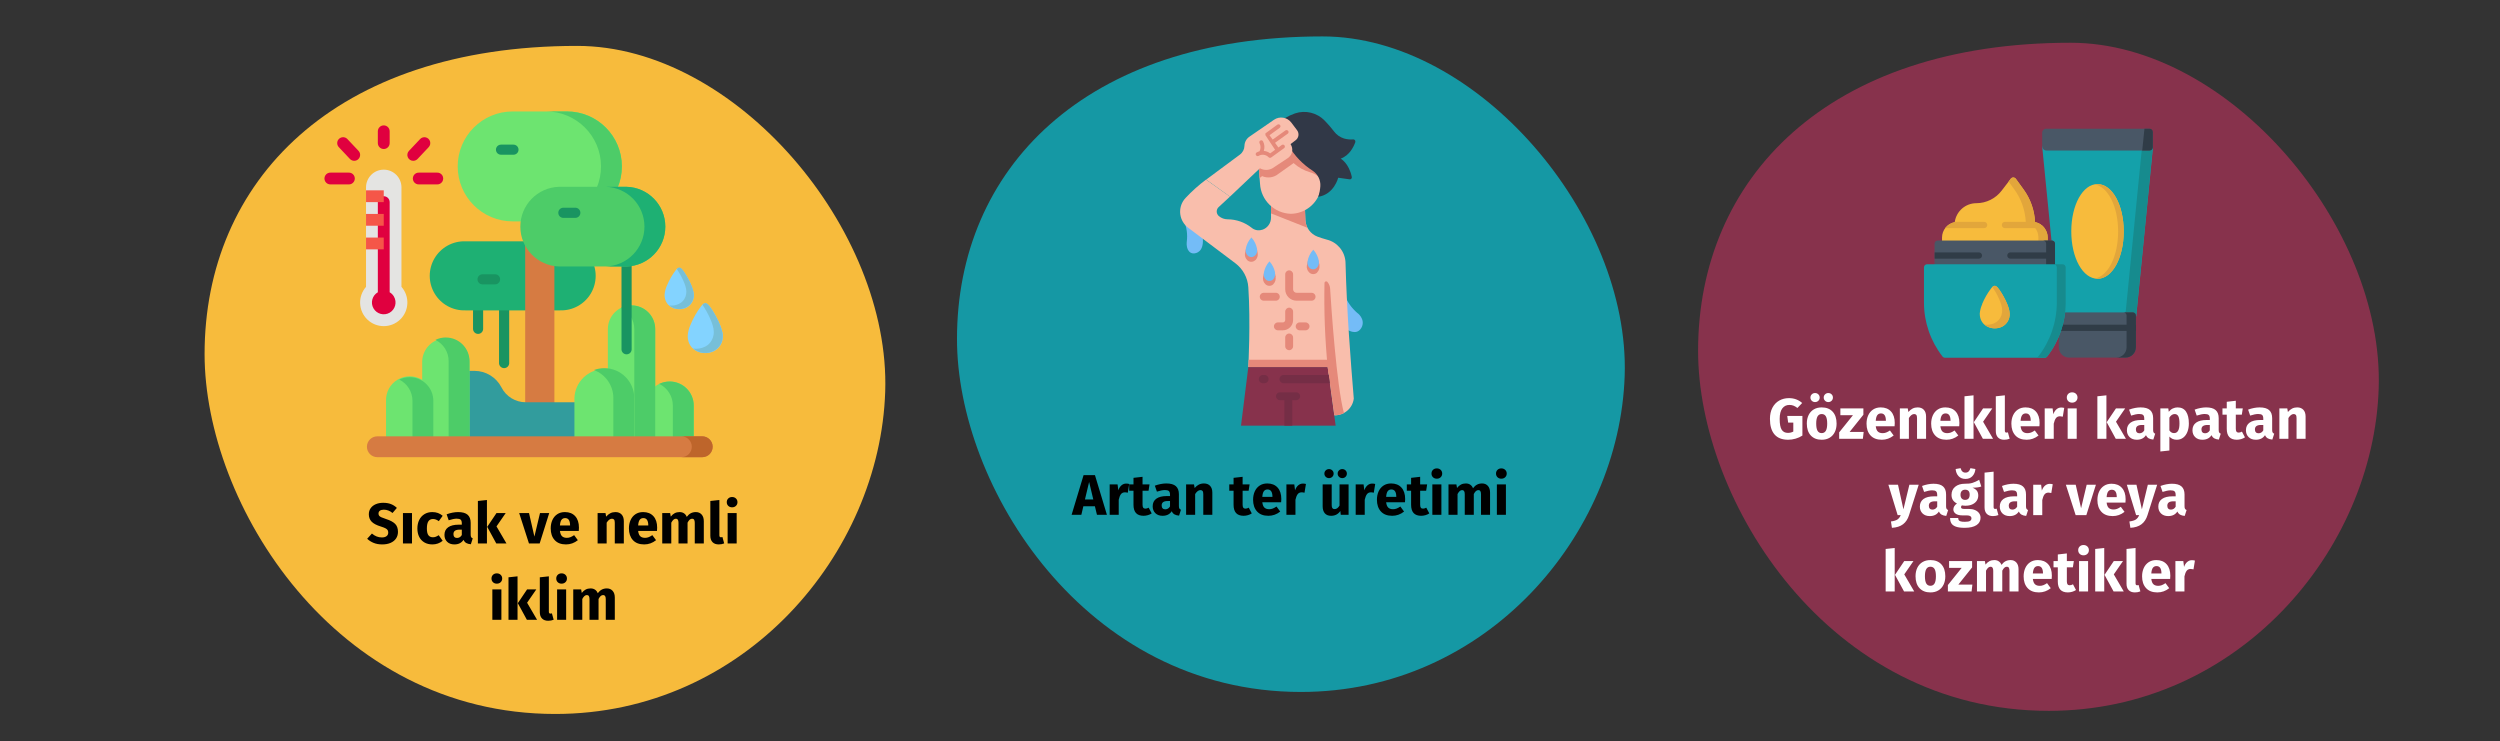 <?xml version="1.0" encoding="UTF-8"?>
<svg xmlns="http://www.w3.org/2000/svg" xmlns:xlink="http://www.w3.org/1999/xlink" width="786px" height="233px" viewBox="0 0 786 233" version="1.1">
  <rect x="0" y="0" width="786" height="233" fill="#333333" stroke="none"/>
  <title>kleienpilzflechte-risikofaktoren-tr</title>
  <g id="Page-1" stroke="none" stroke-width="1" fill="none" fill-rule="evenodd">
    <g id="vorlage" transform="translate(-123, -6760)">
      <g id="kleienpilzflechte-risikofaktoren-tr" transform="translate(123, 6760.1)">
        <g id="Mask">
          <path d="M10.355,0 L775.647,0 C778.429,0.042 781.083,1.364 783.025,3.674 C784.967,5.985 786.037,9.095 786.002,12.32 L786.002,220.39 C786.037,223.615 784.967,226.725 783.025,229.036 C781.083,231.346 778.429,232.668 775.647,232.71 L10.355,232.71 C7.573,232.668 4.918,231.346 2.977,229.036 C1.035,226.725 -0.035,223.615 0,220.39 L0,12.32 C-0.035,9.095 1.035,5.985 2.977,3.674 C4.918,1.364 7.573,0.042 10.355,0 Z" id="path-3"></path>
        </g>
        <g id="Group" transform="translate(64.32, 14.33)" fill-rule="nonzero">
          <path d="M110.24,210.04 C169.81,210.04 212.32,159.66 213.99,108.68 C215.66,57.7 167.04,0 117.12,0 C40.57,0 0,42.72 0,96.88 C0,144 40.88,210.04 110.24,210.04 Z" id="Oval-Copy-4" fill="#F7BB3C"></path>
          <path d="M55.851,156.737 C56.871,156.737 57.753,156.572 58.497,156.242 C59.241,155.912 59.811,155.45 60.207,154.856 C60.603,154.262 60.801,153.575 60.801,152.795 C60.801,151.703 60.501,150.86 59.901,150.266 C59.301,149.672 58.365,149.171 57.093,148.763 C56.421,148.547 55.917,148.361 55.581,148.205 C55.245,148.049 55.011,147.884 54.879,147.71 C54.747,147.536 54.681,147.311 54.681,147.035 C54.681,146.639 54.831,146.336 55.131,146.126 C55.431,145.916 55.839,145.811 56.355,145.811 C57.327,145.811 58.239,146.159 59.091,146.855 L59.091,146.855 L60.459,145.253 C59.895,144.713 59.268,144.311 58.578,144.047 C57.888,143.783 57.075,143.651 56.139,143.651 C55.275,143.651 54.501,143.798 53.817,144.092 C53.133,144.386 52.599,144.806 52.215,145.352 C51.831,145.898 51.639,146.531 51.639,147.251 C51.639,148.187 51.93,148.961 52.512,149.573 C53.094,150.185 54.075,150.701 55.455,151.121 C56.067,151.313 56.535,151.493 56.859,151.661 C57.183,151.829 57.411,152.018 57.543,152.228 C57.675,152.438 57.741,152.699 57.741,153.011 C57.741,153.491 57.564,153.866 57.21,154.136 C56.856,154.406 56.373,154.541 55.761,154.541 C55.161,154.541 54.606,154.439 54.096,154.235 C53.586,154.031 53.091,153.725 52.611,153.317 L52.611,153.317 L51.117,154.955 C51.681,155.495 52.356,155.927 53.142,156.251 C53.928,156.575 54.831,156.737 55.851,156.737 Z M65.211,156.431 L65.211,146.873 L62.367,146.873 L62.367,156.431 L65.211,156.431 Z M71.637,156.737 C72.837,156.737 73.911,156.359 74.859,155.603 L74.859,155.603 L73.617,153.839 C73.245,154.067 72.927,154.232 72.663,154.334 C72.399,154.436 72.105,154.487 71.781,154.487 C71.169,154.487 70.701,154.277 70.377,153.857 C70.053,153.437 69.891,152.723 69.891,151.715 C69.891,150.671 70.053,149.915 70.377,149.447 C70.701,148.979 71.181,148.745 71.817,148.745 C72.429,148.745 73.035,148.973 73.635,149.429 L73.635,149.429 L74.859,147.737 C74.391,147.341 73.893,147.047 73.365,146.855 C72.837,146.663 72.243,146.567 71.583,146.567 C70.647,146.567 69.825,146.786 69.117,147.224 C68.409,147.662 67.863,148.271 67.479,149.051 C67.095,149.831 66.903,150.725 66.903,151.733 C66.903,152.741 67.095,153.62 67.479,154.37 C67.863,155.12 68.409,155.702 69.117,156.116 C69.825,156.53 70.665,156.737 71.637,156.737 Z M78.531,156.737 C79.827,156.737 80.787,156.257 81.411,155.297 C81.615,155.753 81.903,156.086 82.275,156.296 C82.647,156.506 83.127,156.635 83.715,156.683 L83.715,156.683 L84.309,154.829 C84.081,154.745 83.916,154.619 83.814,154.451 C83.712,154.283 83.661,154.019 83.661,153.659 L83.661,153.659 L83.661,149.951 C83.661,148.823 83.343,147.977 82.707,147.413 C82.071,146.849 81.069,146.567 79.701,146.567 C79.161,146.567 78.576,146.627 77.946,146.747 C77.316,146.867 76.701,147.041 76.101,147.269 L76.101,147.269 L76.749,149.141 C77.217,148.985 77.673,148.862 78.117,148.772 C78.561,148.682 78.939,148.637 79.251,148.637 C79.851,148.637 80.271,148.742 80.511,148.952 C80.751,149.162 80.871,149.549 80.871,150.113 L80.871,150.113 L80.871,150.527 L79.899,150.527 C78.447,150.527 77.337,150.803 76.569,151.355 C75.801,151.907 75.417,152.705 75.417,153.749 C75.417,154.637 75.699,155.357 76.263,155.909 C76.827,156.461 77.583,156.737 78.531,156.737 Z M79.359,154.703 C79.011,154.703 78.738,154.598 78.54,154.388 C78.342,154.178 78.243,153.881 78.243,153.497 C78.243,153.017 78.402,152.663 78.72,152.435 C79.038,152.207 79.521,152.093 80.169,152.093 L80.169,152.093 L80.871,152.093 L80.871,153.785 C80.511,154.397 80.007,154.703 79.359,154.703 Z M88.773,156.431 L88.773,142.769 L85.929,143.075 L85.929,156.431 L88.773,156.431 Z M94.911,156.431 L91.779,151.067 L94.677,146.873 L91.779,146.873 L88.863,151.211 L91.707,156.431 L94.911,156.431 Z M105.351,156.431 L108.357,146.873 L105.459,146.873 L103.695,154.271 L102.003,146.873 L98.907,146.873 L101.985,156.431 L105.351,156.431 Z M113.631,156.737 C114.999,156.737 116.241,156.293 117.357,155.405 L117.357,155.405 L116.187,153.821 C115.767,154.109 115.377,154.322 115.017,154.46 C114.657,154.598 114.285,154.667 113.901,154.667 C113.265,154.667 112.767,154.505 112.407,154.181 C112.047,153.857 111.819,153.293 111.723,152.489 L111.723,152.489 L117.645,152.489 C117.681,152.201 117.699,151.859 117.699,151.463 C117.699,149.927 117.309,148.727 116.529,147.863 C115.749,146.999 114.669,146.567 113.289,146.567 C112.353,146.567 111.549,146.792 110.877,147.242 C110.205,147.692 109.695,148.304 109.347,149.078 C108.999,149.852 108.825,150.725 108.825,151.697 C108.825,153.233 109.239,154.457 110.067,155.369 C110.895,156.281 112.083,156.737 113.631,156.737 Z M114.909,150.779 L111.723,150.779 C111.783,149.951 111.948,149.357 112.218,148.997 C112.488,148.637 112.869,148.457 113.361,148.457 C114.369,148.457 114.885,149.189 114.909,150.653 L114.909,150.653 L114.909,150.779 Z M126.411,156.431 L126.411,149.897 C126.939,149.069 127.491,148.655 128.067,148.655 C128.367,148.655 128.592,148.748 128.742,148.934 C128.892,149.12 128.967,149.453 128.967,149.933 L128.967,149.933 L128.967,156.431 L131.811,156.431 L131.811,149.447 C131.811,148.535 131.577,147.827 131.109,147.323 C130.641,146.819 129.993,146.567 129.165,146.567 C128.577,146.567 128.046,146.687 127.572,146.927 C127.098,147.167 126.657,147.527 126.249,148.007 L126.249,148.007 L126.051,146.873 L123.567,146.873 L123.567,156.431 L126.411,156.431 Z M138.219,156.737 C139.587,156.737 140.829,156.293 141.945,155.405 L141.945,155.405 L140.775,153.821 C140.355,154.109 139.965,154.322 139.605,154.46 C139.245,154.598 138.873,154.667 138.489,154.667 C137.853,154.667 137.355,154.505 136.995,154.181 C136.635,153.857 136.407,153.293 136.311,152.489 L136.311,152.489 L142.233,152.489 C142.269,152.201 142.287,151.859 142.287,151.463 C142.287,149.927 141.897,148.727 141.117,147.863 C140.337,146.999 139.257,146.567 137.877,146.567 C136.941,146.567 136.137,146.792 135.465,147.242 C134.793,147.692 134.283,148.304 133.935,149.078 C133.587,149.852 133.413,150.725 133.413,151.697 C133.413,153.233 133.827,154.457 134.655,155.369 C135.483,156.281 136.671,156.737 138.219,156.737 Z M139.497,150.779 L136.311,150.779 C136.371,149.951 136.536,149.357 136.806,148.997 C137.076,148.637 137.457,148.457 137.949,148.457 C138.957,148.457 139.473,149.189 139.497,150.653 L139.497,150.653 L139.497,150.779 Z M146.733,156.431 L146.733,149.897 C146.949,149.489 147.174,149.18 147.408,148.97 C147.642,148.76 147.903,148.655 148.191,148.655 C148.731,148.655 149.001,149.081 149.001,149.933 L149.001,149.933 L149.001,156.431 L151.845,156.431 L151.845,149.897 C152.061,149.477 152.283,149.165 152.511,148.961 C152.739,148.757 153.003,148.655 153.303,148.655 C153.843,148.655 154.113,149.081 154.113,149.933 L154.113,149.933 L154.113,156.431 L156.957,156.431 L156.957,149.447 C156.957,148.547 156.729,147.842 156.273,147.332 C155.817,146.822 155.211,146.567 154.455,146.567 C153.855,146.567 153.324,146.69 152.862,146.936 C152.4,147.182 151.977,147.563 151.593,148.079 C151.413,147.599 151.128,147.227 150.738,146.963 C150.348,146.699 149.883,146.567 149.343,146.567 C148.767,146.567 148.254,146.684 147.804,146.918 C147.354,147.152 146.943,147.509 146.571,147.989 L146.571,147.989 L146.373,146.873 L143.889,146.873 L143.889,156.431 L146.733,156.431 Z M161.637,156.737 C162.273,156.737 162.849,156.629 163.365,156.413 L163.365,156.413 L162.807,154.397 C162.663,154.457 162.507,154.487 162.339,154.487 C162.015,154.487 161.853,154.289 161.853,153.893 L161.853,153.893 L161.853,142.769 L159.009,143.075 L159.009,154.001 C159.009,154.877 159.24,155.552 159.702,156.026 C160.164,156.5 160.809,156.737 161.637,156.737 Z M165.849,145.073 C166.341,145.073 166.746,144.92 167.064,144.614 C167.382,144.308 167.541,143.921 167.541,143.453 C167.541,142.985 167.382,142.598 167.064,142.292 C166.746,141.986 166.341,141.833 165.849,141.833 C165.357,141.833 164.955,141.986 164.643,142.292 C164.331,142.598 164.175,142.985 164.175,143.453 C164.175,143.921 164.331,144.308 164.643,144.614 C164.955,144.92 165.357,145.073 165.849,145.073 Z M167.289,156.431 L167.289,146.873 L164.445,146.873 L164.445,156.431 L167.289,156.431 Z M91.878,169.073 C92.37,169.073 92.775,168.92 93.093,168.614 C93.411,168.308 93.57,167.921 93.57,167.453 C93.57,166.985 93.411,166.598 93.093,166.292 C92.775,165.986 92.37,165.833 91.878,165.833 C91.386,165.833 90.984,165.986 90.672,166.292 C90.36,166.598 90.204,166.985 90.204,167.453 C90.204,167.921 90.36,168.308 90.672,168.614 C90.984,168.92 91.386,169.073 91.878,169.073 Z M93.318,180.431 L93.318,170.873 L90.474,170.873 L90.474,180.431 L93.318,180.431 Z M98.394,180.431 L98.394,166.769 L95.55,167.075 L95.55,180.431 L98.394,180.431 Z M104.532,180.431 L101.4,175.067 L104.298,170.873 L101.4,170.873 L98.484,175.211 L101.328,180.431 L104.532,180.431 Z M108.024,180.737 C108.66,180.737 109.236,180.629 109.752,180.413 L109.752,180.413 L109.194,178.397 C109.05,178.457 108.894,178.487 108.726,178.487 C108.402,178.487 108.24,178.289 108.24,177.893 L108.24,177.893 L108.24,166.769 L105.396,167.075 L105.396,178.001 C105.396,178.877 105.627,179.552 106.089,180.026 C106.551,180.5 107.196,180.737 108.024,180.737 Z M112.236,169.073 C112.728,169.073 113.133,168.92 113.451,168.614 C113.769,168.308 113.928,167.921 113.928,167.453 C113.928,166.985 113.769,166.598 113.451,166.292 C113.133,165.986 112.728,165.833 112.236,165.833 C111.744,165.833 111.342,165.986 111.03,166.292 C110.718,166.598 110.562,166.985 110.562,167.453 C110.562,167.921 110.718,168.308 111.03,168.614 C111.342,168.92 111.744,169.073 112.236,169.073 Z M113.676,180.431 L113.676,170.873 L110.832,170.873 L110.832,180.431 L113.676,180.431 Z M118.752,180.431 L118.752,173.897 C118.968,173.489 119.193,173.18 119.427,172.97 C119.661,172.76 119.922,172.655 120.21,172.655 C120.75,172.655 121.02,173.081 121.02,173.933 L121.02,173.933 L121.02,180.431 L123.864,180.431 L123.864,173.897 C124.08,173.477 124.302,173.165 124.53,172.961 C124.758,172.757 125.022,172.655 125.322,172.655 C125.862,172.655 126.132,173.081 126.132,173.933 L126.132,173.933 L126.132,180.431 L128.976,180.431 L128.976,173.447 C128.976,172.547 128.748,171.842 128.292,171.332 C127.836,170.822 127.23,170.567 126.474,170.567 C125.874,170.567 125.343,170.69 124.881,170.936 C124.419,171.182 123.996,171.563 123.612,172.079 C123.432,171.599 123.147,171.227 122.757,170.963 C122.367,170.699 121.902,170.567 121.362,170.567 C120.786,170.567 120.273,170.684 119.823,170.918 C119.373,171.152 118.962,171.509 118.59,171.989 L118.59,171.989 L118.392,170.873 L115.908,170.873 L115.908,180.431 L118.752,180.431 Z" id="Sıcakvenemliiklim" fill="#000000"></path>
          <g id="Path" transform="translate(37.684, 20.61)">
            <g id="Group" transform="translate(13.356, 0)">
              <g transform="translate(33.36, 60.95)" fill="#199461" id="Path">
                <path d="M9.77,1.22124533e-15 C8.892,1.22124533e-15 8.18,0.712 8.18,1.59 L8.18,18.28 C8.246,19.112 8.94,19.754 9.775,19.754 C10.61,19.754 11.304,19.112 11.37,18.28 L11.37,1.59 C11.365,0.71 10.65,1.22124533e-15 9.77,1.22124533e-15 Z"></path>
                <path d="M1.59,1.22124533e-15 C1.168,1.22124533e-15 0.764,0.168 0.466,0.466 C0.168,0.764 2.22044605e-16,1.168 2.22044605e-16,1.59 L2.22044605e-16,7.4 C2.22044605e-16,8.278 0.712,8.99 1.59,8.99 C2.468,8.99 3.18,8.278 3.18,7.4 L3.18,1.59 C3.18,1.168 3.012,0.764 2.714,0.466 C2.416,0.168 2.012,1.22124533e-15 1.59,1.22124533e-15 Z"></path>
              </g>
              <path d="M60.73,62.54 L30.94,62.54 C26.983,62.66 23.275,60.618 21.261,57.21 C19.247,53.802 19.247,49.568 21.261,46.16 C23.275,42.752 26.983,40.71 30.94,40.83 L60.73,40.83 C64.687,40.71 68.395,42.752 70.409,46.16 C72.423,49.568 72.423,53.802 70.409,57.21 C68.395,60.618 64.687,62.66 60.73,62.54 L60.73,62.54 Z" id="Path" fill="#1EB073"></path>
              <path d="M62.88,34.56 L45.82,34.56 C36.277,34.56 28.54,26.823 28.54,17.28 C28.54,7.737 36.277,-4.88498131e-15 45.82,-4.88498131e-15 L62.88,-4.88498131e-15 C72.423,-4.88498131e-15 80.16,7.737 80.16,17.28 C80.16,26.823 72.423,34.56 62.88,34.56 Z" id="Path" fill="#6DE470"></path>
              <path d="M62.88,-4.88498131e-15 L56.32,-4.88498131e-15 C65.863,-4.88498131e-15 73.6,7.737 73.6,17.28 C73.6,26.823 65.863,34.56 56.32,34.56 L62.88,34.56 C72.423,34.56 80.16,26.823 80.16,17.28 C80.16,7.737 72.423,-4.88498131e-15 62.88,-4.88498131e-15 Z" id="Path" fill="#4DCC68"></path>
              <polygon id="Path" fill="#D67B42" points="49.76 34.56 58.94 34.56 58.94 104.62 49.76 104.62"></polygon>
              <path d="M102.74,104.62 L87.64,104.62 L87.64,92.47 C87.64,88.295 91.025,84.91 95.2,84.91 C99.375,84.91 102.76,88.295 102.76,92.47 L102.74,104.62 Z" id="Path" fill="#6DE470"></path>
              <path d="M95.18,84.91 C94.045,84.905 92.923,85.158 91.9,85.65 C94.518,86.913 96.181,89.564 96.18,92.47 L96.18,104.62 L102.74,104.62 L102.74,92.47 C102.743,90.464 101.947,88.54 100.529,87.121 C99.11,85.703 97.186,84.907 95.18,84.91 L95.18,84.91 Z" id="Path" fill="#4DCC68"></path>
              <path d="M68,91.43 L68,104.62 L29.64,104.62 L29.64,81.56 L33.8,81.56 C37.389,81.563 40.675,83.575 42.31,86.77 C43.765,89.629 46.702,91.429 49.91,91.43 L68,91.43 Z" id="Path" fill="#329C9D"></path>
              <path d="M32.25,104.62 L17.38,104.62 L17.38,78.5 C17.527,74.5 20.812,71.333 24.815,71.333 C28.818,71.333 32.103,74.5 32.25,78.5 L32.25,104.62 Z" id="Path" fill="#6DE470"></path>
              <path d="M24.81,71.06 C23.673,71.058 22.55,71.318 21.53,71.82 C24.079,73.064 25.694,75.654 25.69,78.49 L25.69,104.61 L32.25,104.61 L32.25,78.5 C32.244,74.395 28.915,71.07 24.81,71.07 L24.81,71.06 Z" id="Path" fill="#4DCC68"></path>
              <path d="M90.64,104.62 L75.75,104.62 L75.75,68.42 C75.75,64.311 79.081,60.98 83.19,60.98 C87.299,60.98 90.63,64.311 90.63,68.42 L90.64,104.62 Z" id="Path" fill="#6DE470"></path>
              <path d="M83.19,60.98 C82.053,60.981 80.932,61.241 79.91,61.74 C82.452,62.996 84.06,65.585 84.06,68.42 L84.06,104.62 L90.64,104.62 L90.64,68.42 C90.64,66.445 89.855,64.551 88.457,63.156 C87.06,61.76 85.165,60.977 83.19,60.98 Z" id="Path" fill="#4DCC68"></path>
              <path d="M20.88,104.62 L6.01,104.62 L6.01,90.99 C5.91,88.269 7.305,85.71 9.647,84.32 C11.988,82.93 14.902,82.93 17.243,84.32 C19.585,85.71 20.98,88.269 20.88,90.99 L20.88,104.62 Z" id="Path" fill="#6DE470"></path>
              <path d="M13.45,83.55 C12.313,83.551 11.192,83.811 10.17,84.31 C12.712,85.566 14.32,88.155 14.32,90.99 L14.32,104.62 L20.88,104.62 L20.88,90.99 C20.883,89.018 20.101,87.125 18.707,85.73 C17.314,84.334 15.422,83.55 13.45,83.55 L13.45,83.55 Z" id="Path" fill="#4DCC68"></path>
              <path d="M84.05,104.62 L65.24,104.62 L65.24,90.11 C65.406,85.035 69.567,81.007 74.645,81.007 C79.723,81.007 83.884,85.035 84.05,90.11 L84.05,104.62 Z" id="Path" fill="#6DE470"></path>
              <path d="M74.64,80.71 C73.52,80.71 72.409,80.91 71.36,81.3 C75.042,82.668 77.483,86.182 77.48,90.11 L77.48,104.62 L84.05,104.62 L84.05,90.11 C84.044,84.917 79.833,80.71 74.64,80.71 Z" id="Path" fill="#4DCC68"></path>
              <path d="M81.64,45.29 C80.756,45.29 80.04,46.006 80.04,46.89 L80.04,74.89 C80.106,75.722 80.8,76.364 81.635,76.364 C82.47,76.364 83.164,75.722 83.23,74.89 L83.23,46.89 C83.23,46.01 82.52,45.295 81.64,45.29 L81.64,45.29 Z" id="Path" fill="#199461"></path>
              <path d="M105.42,108.7 L3.28,108.7 C1.469,108.7 -9.43689571e-16,107.231 -9.43689571e-16,105.42 C-9.43689571e-16,103.609 1.469,102.14 3.28,102.14 L105.42,102.14 C107.231,102.14 108.7,103.609 108.7,105.42 C108.7,107.231 107.231,108.7 105.42,108.7 L105.42,108.7 Z" id="Path" fill="#D67B42"></path>
              <path d="M105.42,102.14 L98.86,102.14 C100.671,102.14 102.14,103.609 102.14,105.42 C102.14,107.231 100.671,108.7 98.86,108.7 L105.42,108.7 C107.231,108.7 108.7,107.231 108.7,105.42 C108.7,103.609 107.231,102.14 105.42,102.14 L105.42,102.14 Z" id="Path" fill="#BE652B"></path>
              <path d="M81.64,48.74 L60.41,48.74 C53.63,48.548 48.234,42.997 48.234,36.215 C48.234,29.433 53.63,23.882 60.41,23.69 L81.64,23.69 C88.42,23.882 93.816,29.433 93.816,36.215 C93.816,42.997 88.42,48.548 81.64,48.74 Z" id="Path" fill="#4DCC68"></path>
              <path d="M81.64,23.69 L75.08,23.69 C81.86,23.882 87.256,29.433 87.256,36.215 C87.256,42.997 81.86,48.548 75.08,48.74 L81.64,48.74 C88.42,48.548 93.816,42.997 93.816,36.215 C93.816,29.433 88.42,23.882 81.64,23.69 Z" id="Path" fill="#1EB073"></path>
              <g transform="translate(34.76, 10.43)" fill="#199461" id="Path">
                <path d="M11.32,-9.99200722e-16 L7.39,-9.99200722e-16 C6.822,-9.99200722e-16 6.297,0.303 6.013,0.795 C5.729,1.287 5.729,1.893 6.013,2.385 C6.297,2.877 6.822,3.18 7.39,3.18 L11.32,3.18 C11.888,3.18 12.413,2.877 12.697,2.385 C12.981,1.893 12.981,1.287 12.697,0.795 C12.413,0.303 11.888,-9.99200722e-16 11.32,-9.99200722e-16 Z"></path>
                <path d="M30.88,19.84 L26.88,19.84 C26.048,19.906 25.406,20.6 25.406,21.435 C25.406,22.27 26.048,22.964 26.88,23.03 L30.88,23.03 C31.712,22.964 32.354,22.27 32.354,21.435 C32.354,20.6 31.712,19.906 30.88,19.84 L30.88,19.84 Z"></path>
                <path d="M5.53,40.76 L1.59,40.76 C0.712,40.76 -9.99200722e-16,41.472 -9.99200722e-16,42.35 C-9.99200722e-16,43.228 0.712,43.94 1.59,43.94 L5.53,43.94 C6.408,43.94 7.12,43.228 7.12,42.35 C7.12,41.472 6.408,40.76 5.53,40.76 Z"></path>
              </g>
            </g>
            <path d="M24.216,55.15 L24.216,23.87 C24.216,20.794 21.723,18.3 18.646,18.3 C15.57,18.3 13.076,20.794 13.076,23.87 L13.076,55.15 C10.44,58.136 10.628,62.671 13.502,65.429 C16.377,68.187 20.915,68.187 23.79,65.429 C26.665,62.671 26.853,58.136 24.216,55.15 L24.216,55.15 Z" fill="#E4E4E2"></path>
            <path d="M20.506,56.85 L20.506,28.51 C20.506,27.483 19.674,26.65 18.646,26.65 C17.619,26.65 16.786,27.483 16.786,28.51 L16.786,56.85 C15.012,57.875 14.405,60.143 15.429,61.917 C16.453,63.691 18.721,64.3 20.496,63.276 C22.27,62.253 22.879,59.985 21.856,58.21 C21.537,57.643 21.071,57.173 20.506,56.85 L20.506,56.85 Z" fill="#E0003F"></path>
            <g id="Group" transform="translate(-0, 4.38)">
              <polygon id="Path" fill="#F55648" points="13.076 20.42 18.646 20.42 18.646 24.13 13.076 24.13"></polygon>
              <polygon id="Path" fill="#F55648" points="13.076 27.84 18.646 27.84 18.646 31.55 13.076 31.55"></polygon>
              <polygon id="Path" fill="#F55648" points="13.076 35.27 18.646 35.27 18.646 38.98 13.076 38.98"></polygon>
              <path d="M7.506,18.56 L1.996,18.56 C1.301,18.611 0.636,18.269 0.272,17.674 C-0.091,17.079 -0.091,16.331 0.272,15.736 C0.636,15.141 1.301,14.799 1.996,14.85 L7.556,14.85 C8.252,14.799 8.917,15.141 9.28,15.736 C9.643,16.331 9.643,17.079 9.28,17.674 C8.917,18.269 8.252,18.611 7.556,18.56 L7.506,18.56 Z" id="Path" fill="#E0003F"></path>
              <path d="M9.366,11.14 C8.856,11.14 8.368,10.93 8.016,10.56 L4.516,6.84 C3.815,6.094 3.851,4.921 4.596,4.22 C5.342,3.519 6.515,3.554 7.216,4.3 L10.716,8.01 C11.054,8.368 11.235,8.845 11.22,9.337 C11.205,9.828 10.995,10.294 10.636,10.63 C10.295,10.958 9.84,11.141 9.366,11.14 L9.366,11.14 Z" id="Path" fill="#E0003F"></path>
              <path d="M35.346,18.56 L29.786,18.56 C29.091,18.611 28.426,18.269 28.062,17.674 C27.699,17.079 27.699,16.331 28.062,15.736 C28.426,15.141 29.091,14.799 29.786,14.85 L35.346,14.85 C36.042,14.799 36.707,15.141 37.07,15.736 C37.433,16.331 37.433,17.079 37.07,17.674 C36.707,18.269 36.042,18.611 35.346,18.56 L35.346,18.56 Z" id="Path" fill="#E0003F"></path>
              <path d="M27.926,11.14 C27.183,11.146 26.508,10.706 26.213,10.023 C25.919,9.34 26.062,8.547 26.576,8.01 L30.076,4.3 C30.53,3.818 31.207,3.614 31.851,3.766 C32.496,3.918 33.01,4.402 33.201,5.036 C33.392,5.67 33.23,6.358 32.776,6.84 L32.776,6.84 L29.276,10.56 C28.925,10.93 28.437,11.14 27.926,11.14 Z" id="Path" fill="#E0003F"></path>
              <path d="M18.646,7.43 C17.621,7.425 16.792,6.595 16.786,5.57 L16.786,1.86 C16.786,0.833 17.619,-2.77555756e-16 18.646,-2.77555756e-16 C19.674,-2.77555756e-16 20.506,0.833 20.506,1.86 L20.506,5.57 C20.506,6.597 19.674,7.43 18.646,7.43 Z" id="Path" fill="#E0003F"></path>
            </g>
            <g id="Group" transform="translate(114.206, 60.25)">
              <path d="M0.89,6.81 C0.385,7.917 0.084,9.106 2.77555756e-17,10.32 C2.77555756e-17,15.17 5,16.75 8.27,15.1 C10.051,14.187 11.137,12.32 11.05,10.32 C11.05,7.82 8.52,3.07 6.84,0.95 C6.37,0.35 5.95,0.06 5.54,0.06 L5.54,0.06 C5.13,0.06 4.72,0.35 4.24,0.95 C2.87,2.747 1.744,4.718 0.89,6.81 L0.89,6.81 Z" id="Path" fill="#83D3FF"></path>
              <path d="M4.62,0.49 C6.24,2.83 8.2,6.76 8.2,8.97 C8.251,10.305 7.786,11.609 6.9,12.61 C6.489,13.079 5.985,13.456 5.42,13.72 C4.261,14.287 2.956,14.486 1.68,14.29 C2.176,14.721 2.745,15.06 3.36,15.29 C4.946,15.9 6.715,15.809 8.23,15.04 C10.015,14.13 11.106,12.262 11.02,10.26 C11.02,7.76 8.49,3.01 6.81,0.89 C6.33,0.29 5.92,4.99600361e-16 5.51,4.99600361e-16 L5.51,4.99600361e-16 C5.175,0.075 4.867,0.241 4.62,0.48 L4.62,0.49 Z" id="Path" fill="#77BFD8"></path>
            </g>
            <g id="Group" transform="translate(106.936, 49.06)">
              <path d="M0.74,5.7 C0.319,6.621 0.068,7.61 -4.4408921e-16,8.62 C-4.4408921e-16,12.62 4.14,13.97 6.88,12.62 C8.373,11.859 9.281,10.294 9.2,8.62 C9.2,6.54 7.09,2.62 5.69,0.82 C5.3,0.32 4.96,0.09 4.61,0.09 L4.61,0.09 C4.27,0.09 3.93,0.32 3.53,0.82 C2.393,2.319 1.456,3.96 0.74,5.7 L0.74,5.7 Z" id="Path" fill="#83D3FF"></path>
              <path d="M3.85,0.45 C5.19,2.45 6.85,5.67 6.85,7.52 C6.881,8.62 6.495,9.692 5.77,10.52 C5.417,10.901 4.997,11.213 4.53,11.44 C3.565,11.908 2.48,12.072 1.42,11.91 C1.832,12.275 2.306,12.563 2.82,12.76 C4.14,13.262 5.612,13.182 6.87,12.54 C8.364,11.781 9.273,10.214 9.19,8.54 C9.19,6.45 7.08,2.54 5.69,0.74 C5.29,0.24 4.95,0 4.61,0 L4.61,0 C4.333,0.061 4.077,0.195 3.87,0.39 L3.85,0.45 Z" id="Path" fill="#77BFD8"></path>
            </g>
          </g>
        </g>
        <g id="Group" transform="translate(300.88, 11.35)" fill-rule="nonzero">
          <path d="M108.12,206.1 C166.57,206.1 208.28,156.67 209.92,106.65 C211.56,56.63 163.85,0 114.92,0 C39.8,0 0,41.92 0,95.07 C-0.07,141.3 40.05,206.1 108.12,206.1 Z" id="Oval-Copy-4-2" fill="#1598A4"></path>
          <path d="M39.092,150.411 L39.722,147.729 L43.358,147.729 L44.006,150.411 L47.138,150.411 L43.376,137.937 L39.794,137.937 L36.032,150.411 L39.092,150.411 Z M42.854,145.587 L40.226,145.587 L41.54,140.079 L42.854,145.587 Z M50.846,150.411 L50.846,145.677 C51.014,144.897 51.245,144.312 51.539,143.922 C51.833,143.532 52.262,143.337 52.826,143.337 C53.042,143.337 53.33,143.379 53.69,143.463 L53.69,143.463 L54.14,140.709 C53.852,140.625 53.534,140.583 53.186,140.583 C52.634,140.583 52.139,140.772 51.701,141.15 C51.263,141.528 50.936,142.047 50.72,142.707 L50.72,142.707 L50.486,140.853 L48.002,140.853 L48.002,150.411 L50.846,150.411 Z M58.622,150.717 C59.078,150.717 59.537,150.651 59.999,150.519 C60.461,150.387 60.866,150.201 61.214,149.961 L61.214,149.961 L60.26,148.161 C59.9,148.365 59.558,148.467 59.234,148.467 C58.922,148.467 58.694,148.371 58.55,148.179 C58.406,147.987 58.334,147.669 58.334,147.225 L58.334,147.225 L58.334,142.833 L60.224,142.833 L60.53,140.853 L58.334,140.853 L58.334,138.459 L55.49,138.783 L55.49,140.853 L54.14,140.853 L54.14,142.833 L55.49,142.833 L55.49,147.261 C55.49,149.553 56.534,150.705 58.622,150.717 Z M64.634,150.717 C65.93,150.717 66.89,150.237 67.514,149.277 C67.718,149.733 68.006,150.066 68.378,150.276 C68.75,150.486 69.23,150.615 69.818,150.663 L69.818,150.663 L70.412,148.809 C70.184,148.725 70.019,148.599 69.917,148.431 C69.815,148.263 69.764,147.999 69.764,147.639 L69.764,147.639 L69.764,143.931 C69.764,142.803 69.446,141.957 68.81,141.393 C68.174,140.829 67.172,140.547 65.804,140.547 C65.264,140.547 64.679,140.607 64.049,140.727 C63.419,140.847 62.804,141.021 62.204,141.249 L62.204,141.249 L62.852,143.121 C63.32,142.965 63.776,142.842 64.22,142.752 C64.664,142.662 65.042,142.617 65.354,142.617 C65.954,142.617 66.374,142.722 66.614,142.932 C66.854,143.142 66.974,143.529 66.974,144.093 L66.974,144.093 L66.974,144.507 L66.002,144.507 C64.55,144.507 63.44,144.783 62.672,145.335 C61.904,145.887 61.52,146.685 61.52,147.729 C61.52,148.617 61.802,149.337 62.366,149.889 C62.93,150.441 63.686,150.717 64.634,150.717 Z M65.462,148.683 C65.114,148.683 64.841,148.578 64.643,148.368 C64.445,148.158 64.346,147.861 64.346,147.477 C64.346,146.997 64.505,146.643 64.823,146.415 C65.141,146.187 65.624,146.073 66.272,146.073 L66.272,146.073 L66.974,146.073 L66.974,147.765 C66.614,148.377 66.11,148.683 65.462,148.683 Z M74.876,150.411 L74.876,143.877 C75.404,143.049 75.956,142.635 76.532,142.635 C76.832,142.635 77.057,142.728 77.207,142.914 C77.357,143.1 77.432,143.433 77.432,143.913 L77.432,143.913 L77.432,150.411 L80.276,150.411 L80.276,143.427 C80.276,142.515 80.042,141.807 79.574,141.303 C79.106,140.799 78.458,140.547 77.63,140.547 C77.042,140.547 76.511,140.667 76.037,140.907 C75.563,141.147 75.122,141.507 74.714,141.987 L74.714,141.987 L74.516,140.853 L72.032,140.853 L72.032,150.411 L74.876,150.411 Z M90.086,150.717 C90.542,150.717 91.001,150.651 91.463,150.519 C91.925,150.387 92.33,150.201 92.678,149.961 L92.678,149.961 L91.724,148.161 C91.364,148.365 91.022,148.467 90.698,148.467 C90.386,148.467 90.158,148.371 90.014,148.179 C89.87,147.987 89.798,147.669 89.798,147.225 L89.798,147.225 L89.798,142.833 L91.688,142.833 L91.994,140.853 L89.798,140.853 L89.798,138.459 L86.954,138.783 L86.954,140.853 L85.604,140.853 L85.604,142.833 L86.954,142.833 L86.954,147.261 C86.954,149.553 87.998,150.705 90.086,150.717 Z M97.898,150.717 C99.266,150.717 100.508,150.273 101.624,149.385 L101.624,149.385 L100.454,147.801 C100.034,148.089 99.644,148.302 99.284,148.44 C98.924,148.578 98.552,148.647 98.168,148.647 C97.532,148.647 97.034,148.485 96.674,148.161 C96.314,147.837 96.086,147.273 95.99,146.469 L95.99,146.469 L101.912,146.469 C101.948,146.181 101.966,145.839 101.966,145.443 C101.966,143.907 101.576,142.707 100.796,141.843 C100.016,140.979 98.936,140.547 97.556,140.547 C96.62,140.547 95.816,140.772 95.144,141.222 C94.472,141.672 93.962,142.284 93.614,143.058 C93.266,143.832 93.092,144.705 93.092,145.677 C93.092,147.213 93.506,148.437 94.334,149.349 C95.162,150.261 96.35,150.717 97.898,150.717 Z M99.176,144.759 L95.99,144.759 C96.05,143.931 96.215,143.337 96.485,142.977 C96.755,142.617 97.136,142.437 97.628,142.437 C98.636,142.437 99.152,143.169 99.176,144.633 L99.176,144.633 L99.176,144.759 Z M106.412,150.411 L106.412,145.677 C106.58,144.897 106.811,144.312 107.105,143.922 C107.399,143.532 107.828,143.337 108.392,143.337 C108.608,143.337 108.896,143.379 109.256,143.463 L109.256,143.463 L109.706,140.709 C109.418,140.625 109.1,140.583 108.752,140.583 C108.2,140.583 107.705,140.772 107.267,141.15 C106.829,141.528 106.502,142.047 106.286,142.707 L106.286,142.707 L106.052,140.853 L103.568,140.853 L103.568,150.411 L106.412,150.411 Z M116.96,138.873 C117.368,138.873 117.713,138.735 117.995,138.459 C118.277,138.183 118.418,137.847 118.418,137.451 C118.418,137.055 118.277,136.719 117.995,136.443 C117.713,136.167 117.368,136.029 116.96,136.029 C116.552,136.029 116.207,136.167 115.925,136.443 C115.643,136.719 115.502,137.055 115.502,137.451 C115.502,137.847 115.643,138.183 115.925,138.459 C116.207,138.735 116.552,138.873 116.96,138.873 Z M121.118,138.873 C121.538,138.873 121.886,138.735 122.162,138.459 C122.438,138.183 122.576,137.847 122.576,137.451 C122.576,137.055 122.438,136.719 122.162,136.443 C121.886,136.167 121.538,136.029 121.118,136.029 C120.722,136.029 120.383,136.167 120.101,136.443 C119.819,136.719 119.678,137.055 119.678,137.451 C119.678,137.847 119.819,138.183 120.101,138.459 C120.383,138.735 120.722,138.873 121.118,138.873 Z M117.626,150.717 C118.862,150.717 119.828,150.213 120.524,149.205 L120.524,149.205 L120.65,150.411 L123.116,150.411 L123.116,140.853 L120.272,140.853 L120.272,147.495 C119.84,148.239 119.324,148.611 118.724,148.611 C118.412,148.611 118.181,148.518 118.031,148.332 C117.881,148.146 117.806,147.819 117.806,147.351 L117.806,147.351 L117.806,140.853 L114.962,140.853 L114.962,147.711 C114.962,148.659 115.187,149.397 115.637,149.925 C116.087,150.453 116.75,150.717 117.626,150.717 Z M128.192,150.411 L128.192,145.677 C128.36,144.897 128.591,144.312 128.885,143.922 C129.179,143.532 129.608,143.337 130.172,143.337 C130.388,143.337 130.676,143.379 131.036,143.463 L131.036,143.463 L131.486,140.709 C131.198,140.625 130.88,140.583 130.532,140.583 C129.98,140.583 129.485,140.772 129.047,141.15 C128.609,141.528 128.282,142.047 128.066,142.707 L128.066,142.707 L127.832,140.853 L125.348,140.853 L125.348,150.411 L128.192,150.411 Z M136.832,150.717 C138.2,150.717 139.442,150.273 140.558,149.385 L140.558,149.385 L139.388,147.801 C138.968,148.089 138.578,148.302 138.218,148.44 C137.858,148.578 137.486,148.647 137.102,148.647 C136.466,148.647 135.968,148.485 135.608,148.161 C135.248,147.837 135.02,147.273 134.924,146.469 L134.924,146.469 L140.846,146.469 C140.882,146.181 140.9,145.839 140.9,145.443 C140.9,143.907 140.51,142.707 139.73,141.843 C138.95,140.979 137.87,140.547 136.49,140.547 C135.554,140.547 134.75,140.772 134.078,141.222 C133.406,141.672 132.896,142.284 132.548,143.058 C132.2,143.832 132.026,144.705 132.026,145.677 C132.026,147.213 132.44,148.437 133.268,149.349 C134.096,150.261 135.284,150.717 136.832,150.717 Z M138.11,144.759 L134.924,144.759 C134.984,143.931 135.149,143.337 135.419,142.977 C135.689,142.617 136.07,142.437 136.562,142.437 C137.57,142.437 138.086,143.169 138.11,144.633 L138.11,144.633 L138.11,144.759 Z M145.904,150.717 C146.36,150.717 146.819,150.651 147.281,150.519 C147.743,150.387 148.148,150.201 148.496,149.961 L148.496,149.961 L147.542,148.161 C147.182,148.365 146.84,148.467 146.516,148.467 C146.204,148.467 145.976,148.371 145.832,148.179 C145.688,147.987 145.616,147.669 145.616,147.225 L145.616,147.225 L145.616,142.833 L147.506,142.833 L147.812,140.853 L145.616,140.853 L145.616,138.459 L142.772,138.783 L142.772,140.853 L141.422,140.853 L141.422,142.833 L142.772,142.833 L142.772,147.261 C142.772,149.553 143.816,150.705 145.904,150.717 Z M150.854,139.053 C151.346,139.053 151.751,138.9 152.069,138.594 C152.387,138.288 152.546,137.901 152.546,137.433 C152.546,136.965 152.387,136.578 152.069,136.272 C151.751,135.966 151.346,135.813 150.854,135.813 C150.362,135.813 149.96,135.966 149.648,136.272 C149.336,136.578 149.18,136.965 149.18,137.433 C149.18,137.901 149.336,138.288 149.648,138.594 C149.96,138.9 150.362,139.053 150.854,139.053 Z M152.294,150.411 L152.294,140.853 L149.45,140.853 L149.45,150.411 L152.294,150.411 Z M157.37,150.411 L157.37,143.877 C157.586,143.469 157.811,143.16 158.045,142.95 C158.279,142.74 158.54,142.635 158.828,142.635 C159.368,142.635 159.638,143.061 159.638,143.913 L159.638,143.913 L159.638,150.411 L162.482,150.411 L162.482,143.877 C162.698,143.457 162.92,143.145 163.148,142.941 C163.376,142.737 163.64,142.635 163.94,142.635 C164.48,142.635 164.75,143.061 164.75,143.913 L164.75,143.913 L164.75,150.411 L167.594,150.411 L167.594,143.427 C167.594,142.527 167.366,141.822 166.91,141.312 C166.454,140.802 165.848,140.547 165.092,140.547 C164.492,140.547 163.961,140.67 163.499,140.916 C163.037,141.162 162.614,141.543 162.23,142.059 C162.05,141.579 161.765,141.207 161.375,140.943 C160.985,140.679 160.52,140.547 159.98,140.547 C159.404,140.547 158.891,140.664 158.441,140.898 C157.991,141.132 157.58,141.489 157.208,141.969 L157.208,141.969 L157.01,140.853 L154.526,140.853 L154.526,150.411 L157.37,150.411 Z M171.14,139.053 C171.632,139.053 172.037,138.9 172.355,138.594 C172.673,138.288 172.832,137.901 172.832,137.433 C172.832,136.965 172.673,136.578 172.355,136.272 C172.037,135.966 171.632,135.813 171.14,135.813 C170.648,135.813 170.246,135.966 169.934,136.272 C169.622,136.578 169.466,136.965 169.466,137.433 C169.466,137.901 169.622,138.288 169.934,138.594 C170.246,138.9 170.648,139.053 171.14,139.053 Z M172.58,150.411 L172.58,140.853 L169.736,140.853 L169.736,150.411 L172.58,150.411 Z" id="Artanterüretimi" fill="#000000"></path>
          <g id="Path" transform="translate(70.151, 23.734)">
            <path d="M51.699,57.496 C52.53,59.706 53.906,61.67 55.699,63.206 C56.281,63.623 56.749,64.181 57.059,64.826 C57.592,65.847 57.526,67.077 56.889,68.036 C55.339,70.486 52.399,68.356 52.399,68.356 L51.699,57.496 Z" fill="#74BCF7"></path>
            <path d="M1.279,34.366 C2.085,36.386 2.367,38.578 2.099,40.736 C2.099,40.736 1.699,43.426 3.389,44.296 C3.768,44.48 4.195,44.539 4.609,44.466 C5.739,44.296 7.909,43.296 6.919,38.126 L1.279,34.366 Z" fill="#74BCF7"></path>
            <path d="M15.669,26.636 L12.119,29.916 C11.75,30.252 11.53,30.722 11.507,31.221 C11.485,31.72 11.662,32.208 11.999,32.576 C12.058,32.647 12.125,32.711 12.199,32.766 L12.199,32.766 C12.958,33.405 13.917,33.759 14.909,33.766 C17.668,33.775 20.343,34.715 22.499,36.436 C23.412,37.195 24.654,37.426 25.779,37.046 L25.869,37.046 C27.494,36.492 28.585,34.963 28.579,33.246 L28.579,27.916 L39.149,27.916 L39.379,33.916 C39.467,36.308 40.992,38.41 43.239,39.236 C44.069,39.536 45.019,39.856 46.099,40.146 C49.381,40.942 51.766,43.777 51.989,47.146 C52.429,63.526 53.609,77.996 54.599,90.146 C54.209,93.214 51.55,95.483 48.459,95.386 L46.379,80.206 L21.439,80.206 C21.439,80.206 22.189,66.146 21.439,55.106 C21.238,52.122 19.749,49.374 17.359,47.576 L2.509,36.396 C-0.265,34.306 -0.824,30.365 1.259,27.586 C1.399,27.406 1.549,27.226 1.709,27.056 C3.678,24.947 5.83,23.016 8.139,21.286 L15.669,26.636 Z" fill="#F9BEAC"></path>
            <path d="M39.379,33.916 L39.149,27.916 L28.579,27.916 L28.579,31.916 L40.039,36.436 C39.632,35.656 39.407,34.795 39.379,33.916 L39.379,33.916 Z" fill="#E5897A"></path>
            <polygon fill="#87324C" points="21.439 80.216 46.379 80.216 48.899 98.636 19.139 98.636"></polygon>
            <path d="M24.639,16.496 L25.119,22.576 C25.398,27.773 29.617,31.887 34.819,32.036 C39.219,31.97 43.033,28.975 44.139,24.716 C44.591,23.045 44.879,21.333 44.999,19.606 L44.999,11.666 L25.539,11.666 L24.639,16.496 Z" fill="#F9BEAC"></path>
            <path d="M24.639,16.496 L24.969,20.816 L25.779,20.186 C27.477,20.941 29.456,20.67 30.889,19.486 L35.679,16.086 C37.166,17.446 38.95,18.439 40.889,18.986 C42.445,19.433 43.807,20.387 44.759,21.696 C44.849,21.036 44.929,20.346 44.989,19.606 L44.989,11.666 L25.539,11.666 L24.639,16.496 Z" fill="#E5897A"></path>
            <path d="M30.319,3.916 C32.005,2.389 33.981,1.216 36.129,0.466 C39.414,-0.634 43.038,0.249 45.449,2.736 C46.492,3.807 47.47,4.939 48.379,6.126 C49.172,7.193 50.287,7.979 51.559,8.366 C52.485,8.629 53.45,8.724 54.409,8.646 C54.754,8.617 55.057,8.872 55.089,9.216 C55.104,9.302 55.104,9.39 55.089,9.476 C54.579,10.946 53.259,13.696 50.479,14.686 C50.479,14.686 53.069,16.086 53.979,20.456 C54.047,20.795 53.828,21.126 53.489,21.196 C53.42,21.206 53.349,21.206 53.279,21.196 L49.699,20.696 C49.699,20.696 48.449,25.906 43.429,26.696 C43.789,25.611 44.01,24.486 44.089,23.346 C44.21,21.42 43.295,19.576 41.689,18.506 C38.609,16.531 36.034,13.864 34.169,10.716 L30.319,3.916 Z" fill="#313847"></path>
            <path d="M15.669,26.636 L25.089,17.716 C26.311,18.408 27.807,18.408 29.029,17.716 L33.839,14.536 C34.539,14.077 35.027,13.358 35.196,12.538 C35.365,11.718 35.201,10.865 34.739,10.166 L34.739,10.106 L36.319,8.906 C36.798,8.546 37.114,8.011 37.196,7.418 C37.279,6.824 37.121,6.223 36.759,5.746 L36.759,5.746 L34.969,3.366 C33.676,1.647 31.255,1.258 29.489,2.486 L21.779,7.796 C20.835,8.447 20.259,9.51 20.229,10.656 C20.202,11.757 19.667,12.784 18.779,13.436 L8.189,21.286 L15.669,26.636 Z" fill="#F9BEAC"></path>
            <path d="M35.259,98.636 L35.259,90.636 L36.499,90.636 C37.184,90.636 37.739,90.081 37.739,89.396 C37.739,88.711 37.184,88.156 36.499,88.156 L31.379,88.156 C30.694,88.156 30.139,88.711 30.139,89.396 C30.139,90.081 30.694,90.636 31.379,90.636 L32.779,90.636 L32.779,98.636 L35.259,98.636 Z" fill="#752E46"></path>
            <path d="M29.969,59.356 L26.169,59.356 C25.525,59.298 25.031,58.758 25.031,58.111 C25.031,57.464 25.525,56.924 26.169,56.866 L29.969,56.866 C30.441,56.824 30.895,57.051 31.144,57.454 C31.393,57.857 31.393,58.365 31.144,58.768 C30.895,59.171 30.441,59.398 29.969,59.356 L29.969,59.356 Z" fill="#E5897A"></path>
            <path d="M41.449,59.356 L36.619,59.356 C34.642,59.356 33.039,57.753 33.039,55.776 L33.039,51.056 C33.039,50.371 33.594,49.816 34.279,49.816 C34.964,49.816 35.519,50.371 35.519,51.056 L35.519,55.776 C35.519,56.067 35.635,56.346 35.842,56.55 C36.049,56.755 36.328,56.869 36.619,56.866 L41.449,56.866 C42.094,56.924 42.587,57.464 42.587,58.111 C42.587,58.758 42.094,59.298 41.449,59.356 L41.449,59.356 Z" fill="#E5897A"></path>
            <path d="M32.289,68.666 L30.729,68.666 C30.044,68.666 29.489,68.111 29.489,67.426 C29.489,66.741 30.044,66.186 30.729,66.186 L32.289,66.186 C32.701,66.181 33.034,65.848 33.039,65.436 L33.039,62.786 C33.039,62.101 33.594,61.546 34.279,61.546 C34.964,61.546 35.519,62.101 35.519,62.786 L35.519,65.436 C35.519,67.22 34.073,68.666 32.289,68.666 L32.289,68.666 Z" fill="#E5897A"></path>
            <path d="M39.439,68.666 L37.579,68.666 C36.894,68.666 36.339,68.111 36.339,67.426 C36.339,66.741 36.894,66.186 37.579,66.186 L39.439,66.186 C40.124,66.186 40.679,66.741 40.679,67.426 C40.679,68.111 40.124,68.666 39.439,68.666 Z" fill="#E5897A"></path>
            <path d="M34.279,74.916 C33.95,74.916 33.635,74.785 33.402,74.553 C33.17,74.32 33.039,74.005 33.039,73.676 L33.039,70.916 C33.039,70.231 33.594,69.676 34.279,69.676 C34.964,69.676 35.519,70.231 35.519,70.916 L35.519,73.716 C35.503,74.388 34.951,74.922 34.279,74.916 Z" fill="#E5897A"></path>
            <path d="M43.849,48.226 C43.596,46.691 42.901,45.262 41.849,44.116 C40.791,45.258 40.095,46.689 39.849,48.226 C39.702,49.038 39.968,49.87 40.559,50.446 C41.241,51.161 42.374,51.188 43.089,50.506 L43.089,50.446 C43.675,49.867 43.937,49.036 43.789,48.226 L43.849,48.226 Z" fill="#E5897A"></path>
            <path d="M51.509,94.706 C49.169,86.056 47.509,61.246 47.159,55.546 C47.108,54.776 46.81,54.043 46.309,53.456 C46.218,53.35 46.089,53.285 45.95,53.276 C45.811,53.267 45.673,53.313 45.569,53.406 C45.459,53.502 45.394,53.64 45.389,53.786 C45.202,62.608 45.536,71.433 46.389,80.216 L48.469,95.397 C49.51,95.406 50.538,95.17 51.469,94.706 L51.509,94.706 Z" fill="#E5897A"></path>
            <path d="M33.969,5.976 C33.769,5.697 33.382,5.631 33.099,5.826 L33.099,5.826 L29.099,8.696 L28.099,7.336 L31.279,5.026 C31.472,4.901 31.58,4.68 31.559,4.451 C31.539,4.222 31.394,4.023 31.182,3.934 C30.971,3.845 30.727,3.881 30.549,4.026 L26.869,6.706 L26.869,6.706 L26.869,6.706 L26.809,6.766 L26.809,6.766 L26.809,6.826 C26.809,6.826 26.809,6.826 26.809,6.826 L26.809,6.876 C26.809,6.876 26.809,6.876 26.809,6.946 L26.809,6.946 L26.809,7.016 C26.809,7.016 26.809,7.016 26.809,7.016 L26.809,7.086 C26.814,7.102 26.814,7.12 26.809,7.136 C26.809,7.136 26.809,7.136 26.809,7.196 L26.809,7.246 L26.809,7.306 L26.809,7.306 L29.859,11.916 L28.309,13.036 C27.728,12.595 27.036,12.324 26.309,12.256 C26.641,11.265 26.554,10.182 26.069,9.256 C25.993,9.11 25.861,9 25.703,8.951 C25.546,8.903 25.375,8.919 25.229,8.996 C25.084,9.071 24.974,9.201 24.925,9.357 C24.876,9.513 24.892,9.682 24.969,9.826 C25.384,10.622 25.384,11.57 24.969,12.366 C24.642,12.464 24.327,12.598 24.029,12.766 C23.762,12.946 23.677,13.3 23.833,13.581 C23.99,13.863 24.335,13.978 24.629,13.846 L24.629,13.846 C25.653,13.221 26.972,13.387 27.809,14.246 C28.025,14.473 28.374,14.507 28.629,14.326 L31.089,12.556 L32.619,11.446 C32.827,11.329 32.949,11.104 32.934,10.866 C32.919,10.629 32.769,10.421 32.549,10.331 C32.328,10.242 32.076,10.286 31.899,10.446 L30.899,11.186 L29.839,9.716 L33.839,6.846 C34.117,6.649 34.184,6.265 33.989,5.986 L33.969,5.976 Z" fill="#E5897A"></path>
            <path d="M21.439,80.216 L46.379,80.216 L46.669,82.346 L47.409,82.346 L47.409,77.916 L21.549,77.916 C21.489,79.386 21.439,80.246 21.439,80.246 L21.439,80.216 Z" fill="#E5897A"></path>
            <path d="M32.539,85.306 L47.079,85.306 L46.719,82.706 L32.539,82.706 C31.821,82.706 31.239,83.288 31.239,84.006 C31.239,84.724 31.821,85.306 32.539,85.306 Z" fill="#752E46"></path>
            <path d="M26.509,85.306 L26.039,85.306 C25.321,85.306 24.739,84.724 24.739,84.006 L24.739,84.006 C24.739,83.288 25.321,82.706 26.039,82.706 L26.509,82.706 C27.227,82.706 27.809,83.288 27.809,84.006 L27.809,84.006 C27.809,84.724 27.227,85.306 26.509,85.306 Z" fill="#752E46"></path>
            <path d="M43.649,47.016 C43.428,45.634 42.805,44.348 41.859,43.316 C40.91,44.347 40.284,45.633 40.059,47.016 C39.927,47.746 40.162,48.494 40.689,49.016 C40.991,49.319 41.401,49.489 41.829,49.489 C42.257,49.489 42.667,49.319 42.969,49.016 L42.969,49.016 C43.496,48.494 43.732,47.746 43.599,47.016 L43.649,47.016 Z" fill="#74BCF7"></path>
            <path d="M30.079,51.916 C29.832,50.376 29.137,48.943 28.079,47.796 C27.025,48.945 26.33,50.377 26.079,51.916 C25.929,52.726 26.191,53.558 26.779,54.136 C27.464,54.848 28.597,54.871 29.309,54.186 C29.309,54.186 29.309,54.186 29.309,54.136 C29.897,53.558 30.159,52.726 30.009,51.916 L30.079,51.916 Z" fill="#E5897A"></path>
            <path d="M29.889,50.686 C29.662,49.304 29.036,48.018 28.089,46.986 C27.145,48.019 26.523,49.305 26.299,50.686 C26.167,51.416 26.402,52.164 26.929,52.686 C27.561,53.311 28.578,53.311 29.209,52.686 L29.209,52.686 C29.736,52.164 29.972,51.416 29.839,50.686 L29.889,50.686 Z" fill="#74BCF7"></path>
            <path d="M24.399,44.386 C24.15,42.85 23.454,41.42 22.399,40.276 C21.34,41.418 20.644,42.848 20.399,44.386 C20.249,45.196 20.511,46.028 21.099,46.606 C21.798,47.304 22.93,47.304 23.629,46.606 L23.679,46.606 C24.267,46.028 24.529,45.196 24.379,44.386 L24.399,44.386 Z" fill="#E5897A"></path>
            <path d="M24.199,43.166 C23.98,41.783 23.357,40.496 22.409,39.466 C21.461,40.496 20.839,41.783 20.619,43.166 C20.481,43.896 20.718,44.647 21.249,45.166 C21.55,45.468 21.958,45.638 22.384,45.638 C22.81,45.638 23.219,45.468 23.519,45.166 C23.519,45.166 23.519,45.166 23.569,45.166 C24.101,44.647 24.337,43.896 24.199,43.166 L24.199,43.166 Z" fill="#74BCF7"></path>
          </g>
        </g>
        <g id="Group" transform="translate(533.88, 13.34)" fill-rule="nonzero">
          <path d="M110.23,210.05 C169.8,210.05 212.31,159.66 213.98,108.68 C215.65,57.7 167.03,0 117.12,0 C40.57,0 0,42.72 0,96.88 C-0.01,144 40.87,210.05 110.23,210.05 Z" id="Oval-Copy-4-3" fill="#87324C"></path>
          <path d="M28.315,124.817 C29.095,124.817 29.875,124.703 30.655,124.475 C31.435,124.247 32.149,123.923 32.797,123.503 L32.797,123.503 L32.797,117.329 L28.027,117.329 L28.315,119.417 L29.935,119.417 L29.935,122.243 C29.431,122.519 28.867,122.657 28.243,122.657 C27.355,122.657 26.701,122.324 26.281,121.658 C25.861,120.992 25.651,119.861 25.651,118.265 C25.651,116.789 25.927,115.688 26.479,114.962 C27.031,114.236 27.769,113.873 28.693,113.873 C29.185,113.873 29.62,113.948 29.998,114.098 C30.376,114.248 30.787,114.491 31.231,114.827 L31.231,114.827 L32.725,113.261 C31.561,112.241 30.175,111.731 28.567,111.731 C27.439,111.731 26.422,111.986 25.516,112.496 C24.61,113.006 23.896,113.753 23.374,114.737 C22.852,115.721 22.591,116.897 22.591,118.265 C22.591,120.413 23.071,122.042 24.031,123.152 C24.991,124.262 26.419,124.817 28.315,124.817 Z M36.775,112.973 C37.183,112.973 37.528,112.835 37.81,112.559 C38.092,112.283 38.233,111.947 38.233,111.551 C38.233,111.155 38.092,110.819 37.81,110.543 C37.528,110.267 37.183,110.129 36.775,110.129 C36.367,110.129 36.022,110.267 35.74,110.543 C35.458,110.819 35.317,111.155 35.317,111.551 C35.317,111.947 35.458,112.283 35.74,112.559 C36.022,112.835 36.367,112.973 36.775,112.973 Z M40.933,112.973 C41.353,112.973 41.701,112.835 41.977,112.559 C42.253,112.283 42.391,111.947 42.391,111.551 C42.391,111.155 42.253,110.819 41.977,110.543 C41.701,110.267 41.353,110.129 40.933,110.129 C40.537,110.129 40.198,110.267 39.916,110.543 C39.634,110.819 39.493,111.155 39.493,111.551 C39.493,111.947 39.634,112.283 39.916,112.559 C40.198,112.835 40.537,112.973 40.933,112.973 Z M38.863,124.817 C39.823,124.817 40.654,124.607 41.356,124.187 C42.058,123.767 42.598,123.176 42.976,122.414 C43.354,121.652 43.543,120.761 43.543,119.741 C43.543,118.133 43.129,116.882 42.301,115.988 C41.473,115.094 40.327,114.647 38.863,114.647 C37.903,114.647 37.072,114.857 36.37,115.277 C35.668,115.697 35.128,116.288 34.75,117.05 C34.372,117.812 34.183,118.703 34.183,119.723 C34.183,121.331 34.6,122.582 35.434,123.476 C36.268,124.37 37.411,124.817 38.863,124.817 Z M38.863,122.729 C38.275,122.729 37.84,122.489 37.558,122.009 C37.276,121.529 37.135,120.767 37.135,119.723 C37.135,118.703 37.279,117.95 37.567,117.464 C37.855,116.978 38.287,116.735 38.863,116.735 C39.451,116.735 39.886,116.975 40.168,117.455 C40.45,117.935 40.591,118.697 40.591,119.741 C40.591,120.761 40.447,121.514 40.159,122 C39.871,122.486 39.439,122.729 38.863,122.729 Z M51.805,124.511 L52.057,122.351 L47.647,122.351 L51.967,116.951 L51.967,114.953 L44.731,114.953 L44.731,117.095 L48.691,117.095 L44.353,122.495 L44.353,124.511 L51.805,124.511 Z M57.763,124.817 C59.131,124.817 60.373,124.373 61.489,123.485 L61.489,123.485 L60.319,121.901 C59.899,122.189 59.509,122.402 59.149,122.54 C58.789,122.678 58.417,122.747 58.033,122.747 C57.397,122.747 56.899,122.585 56.539,122.261 C56.179,121.937 55.951,121.373 55.855,120.569 L55.855,120.569 L61.777,120.569 C61.813,120.281 61.831,119.939 61.831,119.543 C61.831,118.007 61.441,116.807 60.661,115.943 C59.881,115.079 58.801,114.647 57.421,114.647 C56.485,114.647 55.681,114.872 55.009,115.322 C54.337,115.772 53.827,116.384 53.479,117.158 C53.131,117.932 52.957,118.805 52.957,119.777 C52.957,121.313 53.371,122.537 54.199,123.449 C55.027,124.361 56.215,124.817 57.763,124.817 Z M59.041,118.859 L55.855,118.859 C55.915,118.031 56.08,117.437 56.35,117.077 C56.62,116.717 57.001,116.537 57.493,116.537 C58.501,116.537 59.017,117.269 59.041,118.733 L59.041,118.733 L59.041,118.859 Z M66.277,124.511 L66.277,117.977 C66.805,117.149 67.357,116.735 67.933,116.735 C68.233,116.735 68.458,116.828 68.608,117.014 C68.758,117.2 68.833,117.533 68.833,118.013 L68.833,118.013 L68.833,124.511 L71.677,124.511 L71.677,117.527 C71.677,116.615 71.443,115.907 70.975,115.403 C70.507,114.899 69.859,114.647 69.031,114.647 C68.443,114.647 67.912,114.767 67.438,115.007 C66.964,115.247 66.523,115.607 66.115,116.087 L66.115,116.087 L65.917,114.953 L63.433,114.953 L63.433,124.511 L66.277,124.511 Z M78.085,124.817 C79.453,124.817 80.695,124.373 81.811,123.485 L81.811,123.485 L80.641,121.901 C80.221,122.189 79.831,122.402 79.471,122.54 C79.111,122.678 78.739,122.747 78.355,122.747 C77.719,122.747 77.221,122.585 76.861,122.261 C76.501,121.937 76.273,121.373 76.177,120.569 L76.177,120.569 L82.099,120.569 C82.135,120.281 82.153,119.939 82.153,119.543 C82.153,118.007 81.763,116.807 80.983,115.943 C80.203,115.079 79.123,114.647 77.743,114.647 C76.807,114.647 76.003,114.872 75.331,115.322 C74.659,115.772 74.149,116.384 73.801,117.158 C73.453,117.932 73.279,118.805 73.279,119.777 C73.279,121.313 73.693,122.537 74.521,123.449 C75.349,124.361 76.537,124.817 78.085,124.817 Z M79.363,118.859 L76.177,118.859 C76.237,118.031 76.402,117.437 76.672,117.077 C76.942,116.717 77.323,116.537 77.815,116.537 C78.823,116.537 79.339,117.269 79.363,118.733 L79.363,118.733 L79.363,118.859 Z M86.599,124.511 L86.599,110.849 L83.755,111.155 L83.755,124.511 L86.599,124.511 Z M92.737,124.511 L89.605,119.147 L92.503,114.953 L89.605,114.953 L86.689,119.291 L89.533,124.511 L92.737,124.511 Z M96.229,124.817 C96.865,124.817 97.441,124.709 97.957,124.493 L97.957,124.493 L97.399,122.477 C97.255,122.537 97.099,122.567 96.931,122.567 C96.607,122.567 96.445,122.369 96.445,121.973 L96.445,121.973 L96.445,110.849 L93.601,111.155 L93.601,122.081 C93.601,122.957 93.832,123.632 94.294,124.106 C94.756,124.58 95.401,124.817 96.229,124.817 Z M103.303,124.817 C104.671,124.817 105.913,124.373 107.029,123.485 L107.029,123.485 L105.859,121.901 C105.439,122.189 105.049,122.402 104.689,122.54 C104.329,122.678 103.957,122.747 103.573,122.747 C102.937,122.747 102.439,122.585 102.079,122.261 C101.719,121.937 101.491,121.373 101.395,120.569 L101.395,120.569 L107.317,120.569 C107.353,120.281 107.371,119.939 107.371,119.543 C107.371,118.007 106.981,116.807 106.201,115.943 C105.421,115.079 104.341,114.647 102.961,114.647 C102.025,114.647 101.221,114.872 100.549,115.322 C99.877,115.772 99.367,116.384 99.019,117.158 C98.671,117.932 98.497,118.805 98.497,119.777 C98.497,121.313 98.911,122.537 99.739,123.449 C100.567,124.361 101.755,124.817 103.303,124.817 Z M104.581,118.859 L101.395,118.859 C101.455,118.031 101.62,117.437 101.89,117.077 C102.16,116.717 102.541,116.537 103.033,116.537 C104.041,116.537 104.557,117.269 104.581,118.733 L104.581,118.733 L104.581,118.859 Z M111.817,124.511 L111.817,119.777 C111.985,118.997 112.216,118.412 112.51,118.022 C112.804,117.632 113.233,117.437 113.797,117.437 C114.013,117.437 114.301,117.479 114.661,117.563 L114.661,117.563 L115.111,114.809 C114.823,114.725 114.505,114.683 114.157,114.683 C113.605,114.683 113.11,114.872 112.672,115.25 C112.234,115.628 111.907,116.147 111.691,116.807 L111.691,116.807 L111.457,114.953 L108.973,114.953 L108.973,124.511 L111.817,124.511 Z M117.595,113.153 C118.087,113.153 118.492,113 118.81,112.694 C119.128,112.388 119.287,112.001 119.287,111.533 C119.287,111.065 119.128,110.678 118.81,110.372 C118.492,110.066 118.087,109.913 117.595,109.913 C117.103,109.913 116.701,110.066 116.389,110.372 C116.077,110.678 115.921,111.065 115.921,111.533 C115.921,112.001 116.077,112.388 116.389,112.694 C116.701,113 117.103,113.153 117.595,113.153 Z M119.035,124.511 L119.035,114.953 L116.191,114.953 L116.191,124.511 L119.035,124.511 Z M128.377,124.511 L128.377,110.849 L125.533,111.155 L125.533,124.511 L128.377,124.511 Z M134.515,124.511 L131.383,119.147 L134.281,114.953 L131.383,114.953 L128.467,119.291 L131.311,124.511 L134.515,124.511 Z M137.935,124.817 C139.231,124.817 140.191,124.337 140.815,123.377 C141.019,123.833 141.307,124.166 141.679,124.376 C142.051,124.586 142.531,124.715 143.119,124.763 L143.119,124.763 L143.713,122.909 C143.485,122.825 143.32,122.699 143.218,122.531 C143.116,122.363 143.065,122.099 143.065,121.739 L143.065,121.739 L143.065,118.031 C143.065,116.903 142.747,116.057 142.111,115.493 C141.475,114.929 140.473,114.647 139.105,114.647 C138.565,114.647 137.98,114.707 137.35,114.827 C136.72,114.947 136.105,115.121 135.505,115.349 L135.505,115.349 L136.153,117.221 C136.621,117.065 137.077,116.942 137.521,116.852 C137.965,116.762 138.343,116.717 138.655,116.717 C139.255,116.717 139.675,116.822 139.915,117.032 C140.155,117.242 140.275,117.629 140.275,118.193 L140.275,118.193 L140.275,118.607 L139.303,118.607 C137.851,118.607 136.741,118.883 135.973,119.435 C135.205,119.987 134.821,120.785 134.821,121.829 C134.821,122.717 135.103,123.437 135.667,123.989 C136.231,124.541 136.987,124.817 137.935,124.817 Z M138.763,122.783 C138.415,122.783 138.142,122.678 137.944,122.468 C137.746,122.258 137.647,121.961 137.647,121.577 C137.647,121.097 137.806,120.743 138.124,120.515 C138.442,120.287 138.925,120.173 139.573,120.173 L139.573,120.173 L140.275,120.173 L140.275,121.865 C139.915,122.477 139.411,122.783 138.763,122.783 Z M145.333,128.507 L148.177,128.201 L148.177,123.827 C148.765,124.487 149.539,124.817 150.499,124.817 C151.267,124.817 151.939,124.598 152.515,124.16 C153.091,123.722 153.532,123.116 153.838,122.342 C154.144,121.568 154.297,120.689 154.297,119.705 C154.297,118.109 154.003,116.867 153.415,115.979 C152.827,115.091 151.933,114.647 150.733,114.647 C150.229,114.647 149.737,114.758 149.257,114.98 C148.777,115.202 148.351,115.547 147.979,116.015 L147.979,116.015 L147.835,114.953 L145.333,114.953 L145.333,128.507 Z M149.635,122.729 C149.047,122.729 148.561,122.447 148.177,121.883 L148.177,121.883 L148.177,117.851 C148.393,117.491 148.642,117.215 148.924,117.023 C149.206,116.831 149.509,116.735 149.833,116.735 C150.337,116.735 150.715,116.954 150.967,117.392 C151.219,117.83 151.345,118.613 151.345,119.741 C151.345,121.733 150.775,122.729 149.635,122.729 Z M158.545,124.817 C159.841,124.817 160.801,124.337 161.425,123.377 C161.629,123.833 161.917,124.166 162.289,124.376 C162.661,124.586 163.141,124.715 163.729,124.763 L163.729,124.763 L164.323,122.909 C164.095,122.825 163.93,122.699 163.828,122.531 C163.726,122.363 163.675,122.099 163.675,121.739 L163.675,121.739 L163.675,118.031 C163.675,116.903 163.357,116.057 162.721,115.493 C162.085,114.929 161.083,114.647 159.715,114.647 C159.175,114.647 158.59,114.707 157.96,114.827 C157.33,114.947 156.715,115.121 156.115,115.349 L156.115,115.349 L156.763,117.221 C157.231,117.065 157.687,116.942 158.131,116.852 C158.575,116.762 158.953,116.717 159.265,116.717 C159.865,116.717 160.285,116.822 160.525,117.032 C160.765,117.242 160.885,117.629 160.885,118.193 L160.885,118.193 L160.885,118.607 L159.913,118.607 C158.461,118.607 157.351,118.883 156.583,119.435 C155.815,119.987 155.431,120.785 155.431,121.829 C155.431,122.717 155.713,123.437 156.277,123.989 C156.841,124.541 157.597,124.817 158.545,124.817 Z M159.373,122.783 C159.025,122.783 158.752,122.678 158.554,122.468 C158.356,122.258 158.257,121.961 158.257,121.577 C158.257,121.097 158.416,120.743 158.734,120.515 C159.052,120.287 159.535,120.173 160.183,120.173 L160.183,120.173 L160.885,120.173 L160.885,121.865 C160.525,122.477 160.021,122.783 159.373,122.783 Z M169.345,124.817 C169.801,124.817 170.26,124.751 170.722,124.619 C171.184,124.487 171.589,124.301 171.937,124.061 L171.937,124.061 L170.983,122.261 C170.623,122.465 170.281,122.567 169.957,122.567 C169.645,122.567 169.417,122.471 169.273,122.279 C169.129,122.087 169.057,121.769 169.057,121.325 L169.057,121.325 L169.057,116.933 L170.947,116.933 L171.253,114.953 L169.057,114.953 L169.057,112.559 L166.213,112.883 L166.213,114.953 L164.863,114.953 L164.863,116.933 L166.213,116.933 L166.213,121.361 C166.213,123.653 167.257,124.805 169.345,124.817 Z M175.357,124.817 C176.653,124.817 177.613,124.337 178.237,123.377 C178.441,123.833 178.729,124.166 179.101,124.376 C179.473,124.586 179.953,124.715 180.541,124.763 L180.541,124.763 L181.135,122.909 C180.907,122.825 180.742,122.699 180.64,122.531 C180.538,122.363 180.487,122.099 180.487,121.739 L180.487,121.739 L180.487,118.031 C180.487,116.903 180.169,116.057 179.533,115.493 C178.897,114.929 177.895,114.647 176.527,114.647 C175.987,114.647 175.402,114.707 174.772,114.827 C174.142,114.947 173.527,115.121 172.927,115.349 L172.927,115.349 L173.575,117.221 C174.043,117.065 174.499,116.942 174.943,116.852 C175.387,116.762 175.765,116.717 176.077,116.717 C176.677,116.717 177.097,116.822 177.337,117.032 C177.577,117.242 177.697,117.629 177.697,118.193 L177.697,118.193 L177.697,118.607 L176.725,118.607 C175.273,118.607 174.163,118.883 173.395,119.435 C172.627,119.987 172.243,120.785 172.243,121.829 C172.243,122.717 172.525,123.437 173.089,123.989 C173.653,124.541 174.409,124.817 175.357,124.817 Z M176.185,122.783 C175.837,122.783 175.564,122.678 175.366,122.468 C175.168,122.258 175.069,121.961 175.069,121.577 C175.069,121.097 175.228,120.743 175.546,120.515 C175.864,120.287 176.347,120.173 176.995,120.173 L176.995,120.173 L177.697,120.173 L177.697,121.865 C177.337,122.477 176.833,122.783 176.185,122.783 Z M185.599,124.511 L185.599,117.977 C186.127,117.149 186.679,116.735 187.255,116.735 C187.555,116.735 187.78,116.828 187.93,117.014 C188.08,117.2 188.155,117.533 188.155,118.013 L188.155,118.013 L188.155,124.511 L190.999,124.511 L190.999,117.527 C190.999,116.615 190.765,115.907 190.297,115.403 C189.829,114.899 189.181,114.647 188.353,114.647 C187.765,114.647 187.234,114.767 186.76,115.007 C186.286,115.247 185.845,115.607 185.437,116.087 L185.437,116.087 L185.239,114.953 L182.755,114.953 L182.755,124.511 L185.599,124.511 Z M60.94,152.507 C62.404,152.423 63.571,152.048 64.441,151.382 C65.311,150.716 65.938,149.765 66.322,148.529 L66.322,148.529 L69.364,138.953 L66.43,138.953 L64.558,146.693 L62.848,138.953 L59.824,138.953 L62.74,148.511 L63.712,148.511 C63.448,149.147 63.097,149.609 62.659,149.897 C62.221,150.185 61.546,150.389 60.634,150.509 L60.634,150.509 L60.94,152.507 Z M72.838,148.817 C74.134,148.817 75.094,148.337 75.718,147.377 C75.922,147.833 76.21,148.166 76.582,148.376 C76.954,148.586 77.434,148.715 78.022,148.763 L78.022,148.763 L78.616,146.909 C78.388,146.825 78.223,146.699 78.121,146.531 C78.019,146.363 77.968,146.099 77.968,145.739 L77.968,145.739 L77.968,142.031 C77.968,140.903 77.65,140.057 77.014,139.493 C76.378,138.929 75.376,138.647 74.008,138.647 C73.468,138.647 72.883,138.707 72.253,138.827 C71.623,138.947 71.008,139.121 70.408,139.349 L70.408,139.349 L71.056,141.221 C71.524,141.065 71.98,140.942 72.424,140.852 C72.868,140.762 73.246,140.717 73.558,140.717 C74.158,140.717 74.578,140.822 74.818,141.032 C75.058,141.242 75.178,141.629 75.178,142.193 L75.178,142.193 L75.178,142.607 L74.206,142.607 C72.754,142.607 71.644,142.883 70.876,143.435 C70.108,143.987 69.724,144.785 69.724,145.829 C69.724,146.717 70.006,147.437 70.57,147.989 C71.134,148.541 71.89,148.817 72.838,148.817 Z M73.666,146.783 C73.318,146.783 73.045,146.678 72.847,146.468 C72.649,146.258 72.55,145.961 72.55,145.577 C72.55,145.097 72.709,144.743 73.027,144.515 C73.345,144.287 73.828,144.173 74.476,144.173 L74.476,144.173 L75.178,144.173 L75.178,145.865 C74.818,146.477 74.314,146.783 73.666,146.783 Z M84.07,137.135 C84.982,137.135 85.711,136.841 86.257,136.253 C86.803,135.665 87.112,134.921 87.184,134.021 L87.184,134.021 L85.618,133.751 C85.366,134.687 84.85,135.155 84.07,135.155 C83.278,135.155 82.768,134.687 82.54,133.751 L82.54,133.751 L80.974,134.021 C81.046,134.933 81.352,135.68 81.892,136.262 C82.432,136.844 83.158,137.135 84.07,137.135 Z M83.8,152.507 C85.42,152.507 86.659,152.228 87.517,151.67 C88.375,151.112 88.804,150.335 88.804,149.339 C88.804,148.811 88.654,148.337 88.354,147.917 C88.054,147.497 87.628,147.167 87.076,146.927 C86.524,146.687 85.882,146.567 85.15,146.567 L85.15,146.567 L83.71,146.567 C83.29,146.567 83.011,146.516 82.873,146.414 C82.735,146.312 82.666,146.171 82.666,145.991 C82.666,145.883 82.693,145.778 82.747,145.676 C82.801,145.574 82.876,145.499 82.972,145.451 C83.32,145.523 83.686,145.559 84.07,145.559 C84.886,145.559 85.597,145.421 86.203,145.145 C86.809,144.869 87.274,144.488 87.598,144.002 C87.922,143.516 88.084,142.967 88.084,142.355 C88.084,141.743 87.94,141.245 87.652,140.861 C87.364,140.477 86.908,140.153 86.284,139.889 C87.496,139.889 88.414,139.763 89.038,139.511 L89.038,139.511 L88.372,137.405 C87.664,137.825 86.977,138.143 86.311,138.359 C85.645,138.575 84.832,138.671 83.872,138.647 C82.612,138.647 81.598,138.962 80.83,139.592 C80.062,140.222 79.678,141.071 79.678,142.139 C79.678,142.763 79.813,143.294 80.083,143.732 C80.353,144.17 80.788,144.551 81.388,144.875 C81.04,145.091 80.764,145.364 80.56,145.694 C80.356,146.024 80.254,146.363 80.254,146.711 C80.254,147.263 80.497,147.716 80.983,148.07 C81.469,148.424 82.204,148.601 83.188,148.601 L83.188,148.601 L84.574,148.601 C85.03,148.601 85.372,148.685 85.6,148.853 C85.828,149.021 85.942,149.249 85.942,149.537 C85.942,149.885 85.792,150.152 85.492,150.338 C85.192,150.524 84.652,150.617 83.872,150.617 C83.308,150.617 82.876,150.575 82.576,150.491 C82.276,150.407 82.069,150.281 81.955,150.113 C81.841,149.945 81.784,149.717 81.784,149.429 L81.784,149.429 L79.228,149.429 C79.228,150.101 79.363,150.659 79.633,151.103 C79.903,151.547 80.374,151.892 81.046,152.138 C81.718,152.384 82.636,152.507 83.8,152.507 Z M83.944,143.723 C83.5,143.723 83.149,143.582 82.891,143.3 C82.633,143.018 82.504,142.619 82.504,142.103 C82.504,141.611 82.633,141.224 82.891,140.942 C83.149,140.66 83.5,140.519 83.944,140.519 C84.904,140.519 85.384,141.035 85.384,142.067 C85.384,142.619 85.261,143.033 85.015,143.309 C84.769,143.585 84.412,143.723 83.944,143.723 Z M92.692,148.817 C93.328,148.817 93.904,148.709 94.42,148.493 L94.42,148.493 L93.862,146.477 C93.718,146.537 93.562,146.567 93.394,146.567 C93.07,146.567 92.908,146.369 92.908,145.973 L92.908,145.973 L92.908,134.849 L90.064,135.155 L90.064,146.081 C90.064,146.957 90.295,147.632 90.757,148.106 C91.219,148.58 91.864,148.817 92.692,148.817 Z M97.966,148.817 C99.262,148.817 100.222,148.337 100.846,147.377 C101.05,147.833 101.338,148.166 101.71,148.376 C102.082,148.586 102.562,148.715 103.15,148.763 L103.15,148.763 L103.744,146.909 C103.516,146.825 103.351,146.699 103.249,146.531 C103.147,146.363 103.096,146.099 103.096,145.739 L103.096,145.739 L103.096,142.031 C103.096,140.903 102.778,140.057 102.142,139.493 C101.506,138.929 100.504,138.647 99.136,138.647 C98.596,138.647 98.011,138.707 97.381,138.827 C96.751,138.947 96.136,139.121 95.536,139.349 L95.536,139.349 L96.184,141.221 C96.652,141.065 97.108,140.942 97.552,140.852 C97.996,140.762 98.374,140.717 98.686,140.717 C99.286,140.717 99.706,140.822 99.946,141.032 C100.186,141.242 100.306,141.629 100.306,142.193 L100.306,142.193 L100.306,142.607 L99.334,142.607 C97.882,142.607 96.772,142.883 96.004,143.435 C95.236,143.987 94.852,144.785 94.852,145.829 C94.852,146.717 95.134,147.437 95.698,147.989 C96.262,148.541 97.018,148.817 97.966,148.817 Z M98.794,146.783 C98.446,146.783 98.173,146.678 97.975,146.468 C97.777,146.258 97.678,145.961 97.678,145.577 C97.678,145.097 97.837,144.743 98.155,144.515 C98.473,144.287 98.956,144.173 99.604,144.173 L99.604,144.173 L100.306,144.173 L100.306,145.865 C99.946,146.477 99.442,146.783 98.794,146.783 Z M108.208,148.511 L108.208,143.777 C108.376,142.997 108.607,142.412 108.901,142.022 C109.195,141.632 109.624,141.437 110.188,141.437 C110.404,141.437 110.692,141.479 111.052,141.563 L111.052,141.563 L111.502,138.809 C111.214,138.725 110.896,138.683 110.548,138.683 C109.996,138.683 109.501,138.872 109.063,139.25 C108.625,139.628 108.298,140.147 108.082,140.807 L108.082,140.807 L107.848,138.953 L105.364,138.953 L105.364,148.511 L108.208,148.511 Z M122.068,148.511 L125.074,138.953 L122.176,138.953 L120.412,146.351 L118.72,138.953 L115.624,138.953 L118.702,148.511 L122.068,148.511 Z M130.348,148.817 C131.716,148.817 132.958,148.373 134.074,147.485 L134.074,147.485 L132.904,145.901 C132.484,146.189 132.094,146.402 131.734,146.54 C131.374,146.678 131.002,146.747 130.618,146.747 C129.982,146.747 129.484,146.585 129.124,146.261 C128.764,145.937 128.536,145.373 128.44,144.569 L128.44,144.569 L134.362,144.569 C134.398,144.281 134.416,143.939 134.416,143.543 C134.416,142.007 134.026,140.807 133.246,139.943 C132.466,139.079 131.386,138.647 130.006,138.647 C129.07,138.647 128.266,138.872 127.594,139.322 C126.922,139.772 126.412,140.384 126.064,141.158 C125.716,141.932 125.542,142.805 125.542,143.777 C125.542,145.313 125.956,146.537 126.784,147.449 C127.612,148.361 128.8,148.817 130.348,148.817 Z M131.626,142.859 L128.44,142.859 C128.5,142.031 128.665,141.437 128.935,141.077 C129.205,140.717 129.586,140.537 130.078,140.537 C131.086,140.537 131.602,141.269 131.626,142.733 L131.626,142.733 L131.626,142.859 Z M135.91,152.507 C137.374,152.423 138.541,152.048 139.411,151.382 C140.281,150.716 140.908,149.765 141.292,148.529 L141.292,148.529 L144.334,138.953 L141.4,138.953 L139.528,146.693 L137.818,138.953 L134.794,138.953 L137.71,148.511 L138.682,148.511 C138.418,149.147 138.067,149.609 137.629,149.897 C137.191,150.185 136.516,150.389 135.604,150.509 L135.604,150.509 L135.91,152.507 Z M147.808,148.817 C149.104,148.817 150.064,148.337 150.688,147.377 C150.892,147.833 151.18,148.166 151.552,148.376 C151.924,148.586 152.404,148.715 152.992,148.763 L152.992,148.763 L153.586,146.909 C153.358,146.825 153.193,146.699 153.091,146.531 C152.989,146.363 152.938,146.099 152.938,145.739 L152.938,145.739 L152.938,142.031 C152.938,140.903 152.62,140.057 151.984,139.493 C151.348,138.929 150.346,138.647 148.978,138.647 C148.438,138.647 147.853,138.707 147.223,138.827 C146.593,138.947 145.978,139.121 145.378,139.349 L145.378,139.349 L146.026,141.221 C146.494,141.065 146.95,140.942 147.394,140.852 C147.838,140.762 148.216,140.717 148.528,140.717 C149.128,140.717 149.548,140.822 149.788,141.032 C150.028,141.242 150.148,141.629 150.148,142.193 L150.148,142.193 L150.148,142.607 L149.176,142.607 C147.724,142.607 146.614,142.883 145.846,143.435 C145.078,143.987 144.694,144.785 144.694,145.829 C144.694,146.717 144.976,147.437 145.54,147.989 C146.104,148.541 146.86,148.817 147.808,148.817 Z M148.636,146.783 C148.288,146.783 148.015,146.678 147.817,146.468 C147.619,146.258 147.52,145.961 147.52,145.577 C147.52,145.097 147.679,144.743 147.997,144.515 C148.315,144.287 148.798,144.173 149.446,144.173 L149.446,144.173 L150.148,144.173 L150.148,145.865 C149.788,146.477 149.284,146.783 148.636,146.783 Z M61.813,172.511 L61.813,158.849 L58.969,159.155 L58.969,172.511 L61.813,172.511 Z M67.951,172.511 L64.819,167.147 L67.717,162.953 L64.819,162.953 L61.903,167.291 L64.747,172.511 L67.951,172.511 Z M73.045,172.817 C74.005,172.817 74.836,172.607 75.538,172.187 C76.24,171.767 76.78,171.176 77.158,170.414 C77.536,169.652 77.725,168.761 77.725,167.741 C77.725,166.133 77.311,164.882 76.483,163.988 C75.655,163.094 74.509,162.647 73.045,162.647 C72.085,162.647 71.254,162.857 70.552,163.277 C69.85,163.697 69.31,164.288 68.932,165.05 C68.554,165.812 68.365,166.703 68.365,167.723 C68.365,169.331 68.782,170.582 69.616,171.476 C70.45,172.37 71.593,172.817 73.045,172.817 Z M73.045,170.729 C72.457,170.729 72.022,170.489 71.74,170.009 C71.458,169.529 71.317,168.767 71.317,167.723 C71.317,166.703 71.461,165.95 71.749,165.464 C72.037,164.978 72.469,164.735 73.045,164.735 C73.633,164.735 74.068,164.975 74.35,165.455 C74.632,165.935 74.773,166.697 74.773,167.741 C74.773,168.761 74.629,169.514 74.341,170 C74.053,170.486 73.621,170.729 73.045,170.729 Z M85.987,172.511 L86.239,170.351 L81.829,170.351 L86.149,164.951 L86.149,162.953 L78.913,162.953 L78.913,165.095 L82.873,165.095 L78.535,170.495 L78.535,172.511 L85.987,172.511 Z M90.523,172.511 L90.523,165.977 C90.739,165.569 90.964,165.26 91.198,165.05 C91.432,164.84 91.693,164.735 91.981,164.735 C92.521,164.735 92.791,165.161 92.791,166.013 L92.791,166.013 L92.791,172.511 L95.635,172.511 L95.635,165.977 C95.851,165.557 96.073,165.245 96.301,165.041 C96.529,164.837 96.793,164.735 97.093,164.735 C97.633,164.735 97.903,165.161 97.903,166.013 L97.903,166.013 L97.903,172.511 L100.747,172.511 L100.747,165.527 C100.747,164.627 100.519,163.922 100.063,163.412 C99.607,162.902 99.001,162.647 98.245,162.647 C97.645,162.647 97.114,162.77 96.652,163.016 C96.19,163.262 95.767,163.643 95.383,164.159 C95.203,163.679 94.918,163.307 94.528,163.043 C94.138,162.779 93.673,162.647 93.133,162.647 C92.557,162.647 92.044,162.764 91.594,162.998 C91.144,163.232 90.733,163.589 90.361,164.069 L90.361,164.069 L90.163,162.953 L87.679,162.953 L87.679,172.511 L90.523,172.511 Z M107.155,172.817 C108.523,172.817 109.765,172.373 110.881,171.485 L110.881,171.485 L109.711,169.901 C109.291,170.189 108.901,170.402 108.541,170.54 C108.181,170.678 107.809,170.747 107.425,170.747 C106.789,170.747 106.291,170.585 105.931,170.261 C105.571,169.937 105.343,169.373 105.247,168.569 L105.247,168.569 L111.169,168.569 C111.205,168.281 111.223,167.939 111.223,167.543 C111.223,166.007 110.833,164.807 110.053,163.943 C109.273,163.079 108.193,162.647 106.813,162.647 C105.877,162.647 105.073,162.872 104.401,163.322 C103.729,163.772 103.219,164.384 102.871,165.158 C102.523,165.932 102.349,166.805 102.349,167.777 C102.349,169.313 102.763,170.537 103.591,171.449 C104.419,172.361 105.607,172.817 107.155,172.817 Z M108.433,166.859 L105.247,166.859 C105.307,166.031 105.472,165.437 105.742,165.077 C106.012,164.717 106.393,164.537 106.885,164.537 C107.893,164.537 108.409,165.269 108.433,166.733 L108.433,166.733 L108.433,166.859 Z M116.227,172.817 C116.683,172.817 117.142,172.751 117.604,172.619 C118.066,172.487 118.471,172.301 118.819,172.061 L118.819,172.061 L117.865,170.261 C117.505,170.465 117.163,170.567 116.839,170.567 C116.527,170.567 116.299,170.471 116.155,170.279 C116.011,170.087 115.939,169.769 115.939,169.325 L115.939,169.325 L115.939,164.933 L117.829,164.933 L118.135,162.953 L115.939,162.953 L115.939,160.559 L113.095,160.883 L113.095,162.953 L111.745,162.953 L111.745,164.933 L113.095,164.933 L113.095,169.361 C113.095,171.653 114.139,172.805 116.227,172.817 Z M121.177,161.153 C121.669,161.153 122.074,161 122.392,160.694 C122.71,160.388 122.869,160.001 122.869,159.533 C122.869,159.065 122.71,158.678 122.392,158.372 C122.074,158.066 121.669,157.913 121.177,157.913 C120.685,157.913 120.283,158.066 119.971,158.372 C119.659,158.678 119.503,159.065 119.503,159.533 C119.503,160.001 119.659,160.388 119.971,160.694 C120.283,161 120.685,161.153 121.177,161.153 Z M122.617,172.511 L122.617,162.953 L119.773,162.953 L119.773,172.511 L122.617,172.511 Z M127.693,172.511 L127.693,158.849 L124.849,159.155 L124.849,172.511 L127.693,172.511 Z M133.831,172.511 L130.699,167.147 L133.597,162.953 L130.699,162.953 L127.783,167.291 L130.627,172.511 L133.831,172.511 Z M137.323,172.817 C137.959,172.817 138.535,172.709 139.051,172.493 L139.051,172.493 L138.493,170.477 C138.349,170.537 138.193,170.567 138.025,170.567 C137.701,170.567 137.539,170.369 137.539,169.973 L137.539,169.973 L137.539,158.849 L134.695,159.155 L134.695,170.081 C134.695,170.957 134.926,171.632 135.388,172.106 C135.85,172.58 136.495,172.817 137.323,172.817 Z M144.397,172.817 C145.765,172.817 147.007,172.373 148.123,171.485 L148.123,171.485 L146.953,169.901 C146.533,170.189 146.143,170.402 145.783,170.54 C145.423,170.678 145.051,170.747 144.667,170.747 C144.031,170.747 143.533,170.585 143.173,170.261 C142.813,169.937 142.585,169.373 142.489,168.569 L142.489,168.569 L148.411,168.569 C148.447,168.281 148.465,167.939 148.465,167.543 C148.465,166.007 148.075,164.807 147.295,163.943 C146.515,163.079 145.435,162.647 144.055,162.647 C143.119,162.647 142.315,162.872 141.643,163.322 C140.971,163.772 140.461,164.384 140.113,165.158 C139.765,165.932 139.591,166.805 139.591,167.777 C139.591,169.313 140.005,170.537 140.833,171.449 C141.661,172.361 142.849,172.817 144.397,172.817 Z M145.675,166.859 L142.489,166.859 C142.549,166.031 142.714,165.437 142.984,165.077 C143.254,164.717 143.635,164.537 144.127,164.537 C145.135,164.537 145.651,165.269 145.675,166.733 L145.675,166.733 L145.675,166.859 Z M152.911,172.511 L152.911,167.777 C153.079,166.997 153.31,166.412 153.604,166.022 C153.898,165.632 154.327,165.437 154.891,165.437 C155.107,165.437 155.395,165.479 155.755,165.563 L155.755,165.563 L156.205,162.809 C155.917,162.725 155.599,162.683 155.251,162.683 C154.699,162.683 154.204,162.872 153.766,163.25 C153.328,163.628 153.001,164.147 152.785,164.807 L152.785,164.807 L152.551,162.953 L150.067,162.953 L150.067,172.511 L152.911,172.511 Z" id="Gözeneklerikapatanyağlarveyakozmetikler" fill="#FFFFFF"></path>
          <g transform="translate(71.015, 27.025)">
            <path d="M71.67,5.217 C71.486,5.008 71.221,4.889 70.942,4.888 L38.146,4.888 C37.619,4.913 37.205,5.347 37.206,5.875 L37.206,5.969 L40.942,43.699 C40.99,44.197 41.406,44.579 41.906,44.585 L42.611,44.585 L42.611,54.697 C42.603,55.834 42.524,56.969 42.376,58.096 C42.368,58.172 42.368,58.248 42.376,58.323 L42.43,58.825 C42.475,59.331 42.901,59.72 43.41,59.718 L65.772,59.718 C66.281,59.72 66.707,59.331 66.751,58.825 L71.984,5.969 C72.019,5.683 71.928,5.397 71.733,5.185 L71.67,5.217 Z" id="Path" fill="#14A1AA"></path>
            <path d="M71.67,5.217 C71.486,5.008 71.221,4.889 70.942,4.887 L67.519,4.887 C67.786,4.879 68.045,4.979 68.237,5.165 C68.429,5.351 68.537,5.607 68.537,5.875 L68.537,5.969 L63.297,58.801 C63.252,59.307 62.826,59.692 62.318,59.686 L65.741,59.686 C66.249,59.692 66.675,59.307 66.72,58.801 L71.952,5.945 C71.988,5.66 71.896,5.373 71.702,5.162 L71.67,5.217 Z" id="Path" fill="#168B8E"></path>
            <path d="M66.634,58.731 L66.634,68.725 C66.634,70.512 65.186,71.96 63.399,71.96 L45.626,71.96 C43.84,71.96 42.391,70.512 42.391,68.725 L42.391,58.731 C42.396,58.19 42.83,57.752 43.37,57.744 L65.647,57.744 C66.19,57.748 66.63,58.187 66.634,58.731 Z" id="Path" fill="#495766"></path>
            <path d="M65.647,57.744 L62.718,57.744 C63.258,57.752 63.692,58.19 63.697,58.731 L63.697,68.725 C63.697,70.509 62.253,71.956 60.47,71.96 L63.399,71.96 C65.186,71.96 66.634,70.512 66.634,68.725 L66.634,58.731 C66.63,58.187 66.19,57.748 65.647,57.744 L65.647,57.744 Z" id="Path" fill="#303C47"></path>
            <rect id="Rectangle" fill="#495766" x="37.167" y="0" width="34.793" height="6.854" rx="1.26"></rect>
            <path d="M70.973,0 L69.321,0 L68.616,6.862 L70.966,6.862 C71.511,6.862 71.952,6.42 71.952,5.875 L71.952,0.987 C71.948,0.447 71.514,0.008 70.973,0 L70.973,0 Z" id="Path" fill="#303C47"></path>
            <polygon id="Path" fill="#303C47" points="42.391 61.613 66.673 61.613 66.673 63.579 42.391 63.579"></polygon>
            <path d="M54.564,17.405 C49.934,17.405 46.316,23.953 46.316,32.287 C46.316,40.621 49.934,47.169 54.564,47.169 C59.193,47.169 62.804,40.629 62.804,32.287 C62.804,23.945 59.185,17.405 54.564,17.405 Z" id="Path" fill="#F7BB3C"></path>
            <path d="M54.564,17.405 C54.266,17.406 53.97,17.435 53.678,17.491 C57.877,18.274 61.041,24.485 61.041,32.303 C61.041,40.12 57.908,46.347 53.678,47.122 C53.971,47.172 54.267,47.198 54.564,47.201 C59.185,47.201 62.804,40.66 62.804,32.318 C62.804,23.976 59.185,17.436 54.564,17.436 L54.564,17.405 Z" id="Path" fill="#E2A63B"></path>
            <path d="M38.898,34.206 L38.898,36.141 C38.898,36.686 38.456,37.128 37.911,37.128 L6.658,37.128 C6.397,37.128 6.147,37.023 5.963,36.838 C5.779,36.653 5.677,36.402 5.679,36.141 L5.679,34.206 C5.689,31.844 7.369,29.819 9.689,29.373 C9.686,29.345 9.686,29.316 9.689,29.287 C10.183,25.92 13.069,23.423 16.472,23.42 C19.578,23.412 22.506,21.966 24.399,19.504 L27.305,15.721 C27.466,15.514 27.703,15.379 27.963,15.347 C28.223,15.314 28.485,15.387 28.692,15.548 C28.764,15.603 28.827,15.67 28.88,15.744 L31.316,19.104 C33.479,22.077 34.731,25.615 34.919,29.287 C34.923,29.318 34.923,29.35 34.919,29.381 C37.223,29.839 38.887,31.856 38.898,34.206 L38.898,34.206 Z" id="Path" fill="#F7BB3C"></path>
            <path d="M37.903,31.261 C37.181,30.284 36.119,29.613 34.927,29.381 C34.93,29.35 34.93,29.318 34.927,29.287 C34.739,25.615 33.487,22.077 31.324,19.104 L28.88,15.721 C28.56,15.284 27.949,15.186 27.509,15.501 C27.434,15.558 27.365,15.624 27.305,15.697 L26.608,16.613 L28.402,19.081 C30.562,22.055 31.814,25.592 32.005,29.263 C32.009,29.295 32.009,29.326 32.005,29.357 C34.307,29.819 35.966,31.835 35.976,34.183 L35.976,36.117 C35.978,36.378 35.876,36.629 35.692,36.815 C35.508,37 35.258,37.104 34.997,37.104 L37.911,37.104 C38.456,37.104 38.898,36.662 38.898,36.117 L38.898,34.206 C38.9,33.141 38.551,32.106 37.903,31.261 L37.903,31.261 Z" id="Path" fill="#E2A63B"></path>
            <path d="M19.911,30.274 C19.907,30.817 19.467,31.257 18.924,31.261 L6.658,31.261 C7.394,30.275 8.473,29.602 9.681,29.373 C9.678,29.345 9.678,29.316 9.681,29.287 L18.932,29.287 C19.474,29.291 19.911,29.732 19.911,30.274 Z" id="Path" fill="#E2A63B"></path>
            <path d="M37.903,31.261 L25.457,31.261 C24.912,31.261 24.47,30.819 24.47,30.274 C24.47,29.729 24.912,29.287 25.457,29.287 L34.942,29.287 C34.946,29.318 34.946,29.35 34.942,29.381 C36.129,29.617 37.185,30.287 37.903,31.261 L37.903,31.261 Z" id="Path" fill="#E2A63B"></path>
            <path d="M41.201,36.141 L41.201,43.605 C41.201,43.866 41.097,44.117 40.911,44.301 C40.726,44.484 40.475,44.587 40.214,44.585 L4.308,44.585 C3.767,44.585 3.329,44.146 3.329,43.605 L3.329,36.141 C3.329,35.6 3.767,35.162 4.308,35.162 L40.19,35.162 C40.455,35.153 40.713,35.253 40.903,35.437 C41.093,35.622 41.201,35.876 41.201,36.141 L41.201,36.141 Z" id="Path" fill="#495766"></path>
            <g id="Path" transform="translate(3.352, 35.162)" fill="#303C47">
              <path d="M36.861,0 L34.073,0 C34.334,-0.002 34.585,0.1 34.77,0.284 C34.956,0.468 35.06,0.718 35.06,0.979 L35.06,8.444 C35.06,8.705 34.956,8.955 34.77,9.139 C34.585,9.323 34.334,9.425 34.073,9.423 L36.861,9.423 C37.122,9.425 37.373,9.323 37.559,9.139 C37.744,8.955 37.848,8.705 37.848,8.444 L37.848,0.979 C37.848,0.718 37.744,0.468 37.559,0.284 C37.373,0.1 37.122,-0.002 36.861,0 Z"></path>
              <path d="M37.848,3.728 L37.848,5.695 L23.914,5.695 C23.542,5.728 23.182,5.548 22.986,5.23 C22.79,4.912 22.79,4.511 22.986,4.193 C23.182,3.875 23.542,3.695 23.914,3.728 L37.848,3.728 Z"></path>
              <path d="M14.914,4.708 C14.916,4.969 14.814,5.22 14.63,5.405 C14.446,5.59 14.196,5.695 13.935,5.695 L0,5.695 L0,3.728 L13.935,3.728 C14.475,3.728 14.914,4.167 14.914,4.708 L14.914,4.708 Z"></path>
            </g>
            <path d="M43.566,42.618 L0.979,42.618 C0.438,42.618 0,43.057 0,43.598 L0,54.697 C0.009,60.829 2.06,66.785 5.828,71.623 C6.015,71.865 6.305,72.004 6.611,72 L37.942,72 C38.249,72.007 38.54,71.867 38.726,71.623 C42.496,66.785 44.549,60.83 44.561,54.697 L44.561,43.598 C44.557,43.056 44.116,42.618 43.574,42.618 L43.566,42.618 Z" id="Path" fill="#14A1AA"></path>
            <path d="M43.566,42.618 L40.778,42.618 C41.32,42.618 41.76,43.056 41.765,43.598 L41.765,54.697 C41.753,60.83 39.699,66.785 35.929,71.623 C35.743,71.867 35.452,72.007 35.146,72 L37.934,72 C38.241,72.007 38.532,71.867 38.718,71.623 C42.488,66.785 44.541,60.83 44.553,54.697 L44.553,43.598 C44.549,43.056 44.108,42.618 43.566,42.618 L43.566,42.618 Z" id="Path" fill="#168B8E"></path>
            <g id="Path" transform="translate(17.538, 49.386)">
              <path d="M0.783,5.773 C0.346,6.716 0.081,7.729 2.60885925e-16,8.765 C2.60885925e-16,12.893 4.238,14.248 7.05,12.838 C8.557,12.052 9.473,10.464 9.399,8.765 C9.399,6.634 7.238,2.593 5.812,0.783 C5.405,0.266 5.029,-3.478479e-16 4.7,-3.478479e-16 L4.7,-3.478479e-16 C4.355,-3.478479e-16 4.003,0.243 3.595,0.783 C2.427,2.314 1.466,3.991 0.736,5.773 L0.783,5.773 Z" fill="#F7BB3C"></path>
              <path d="M4.003,0.407 C5.373,2.397 7.05,5.741 7.05,7.629 C7.098,8.777 6.703,9.899 5.945,10.762 C5.59,11.16 5.158,11.482 4.676,11.71 C3.688,12.194 2.576,12.364 1.488,12.196 C1.911,12.566 2.396,12.858 2.922,13.057 C4.275,13.567 5.781,13.488 7.073,12.838 C8.581,12.056 9.498,10.47 9.423,8.773 C9.423,6.642 7.269,2.593 5.835,0.783 C5.436,0.274 5.052,-3.478479e-16 4.731,-3.478479e-16 L4.731,-3.478479e-16 C4.436,0.058 4.164,0.199 3.948,0.407 L4.003,0.407 Z" fill="#E2A63B"></path>
            </g>
          </g>
        </g>
      </g>
    </g>
  </g>
</svg>
